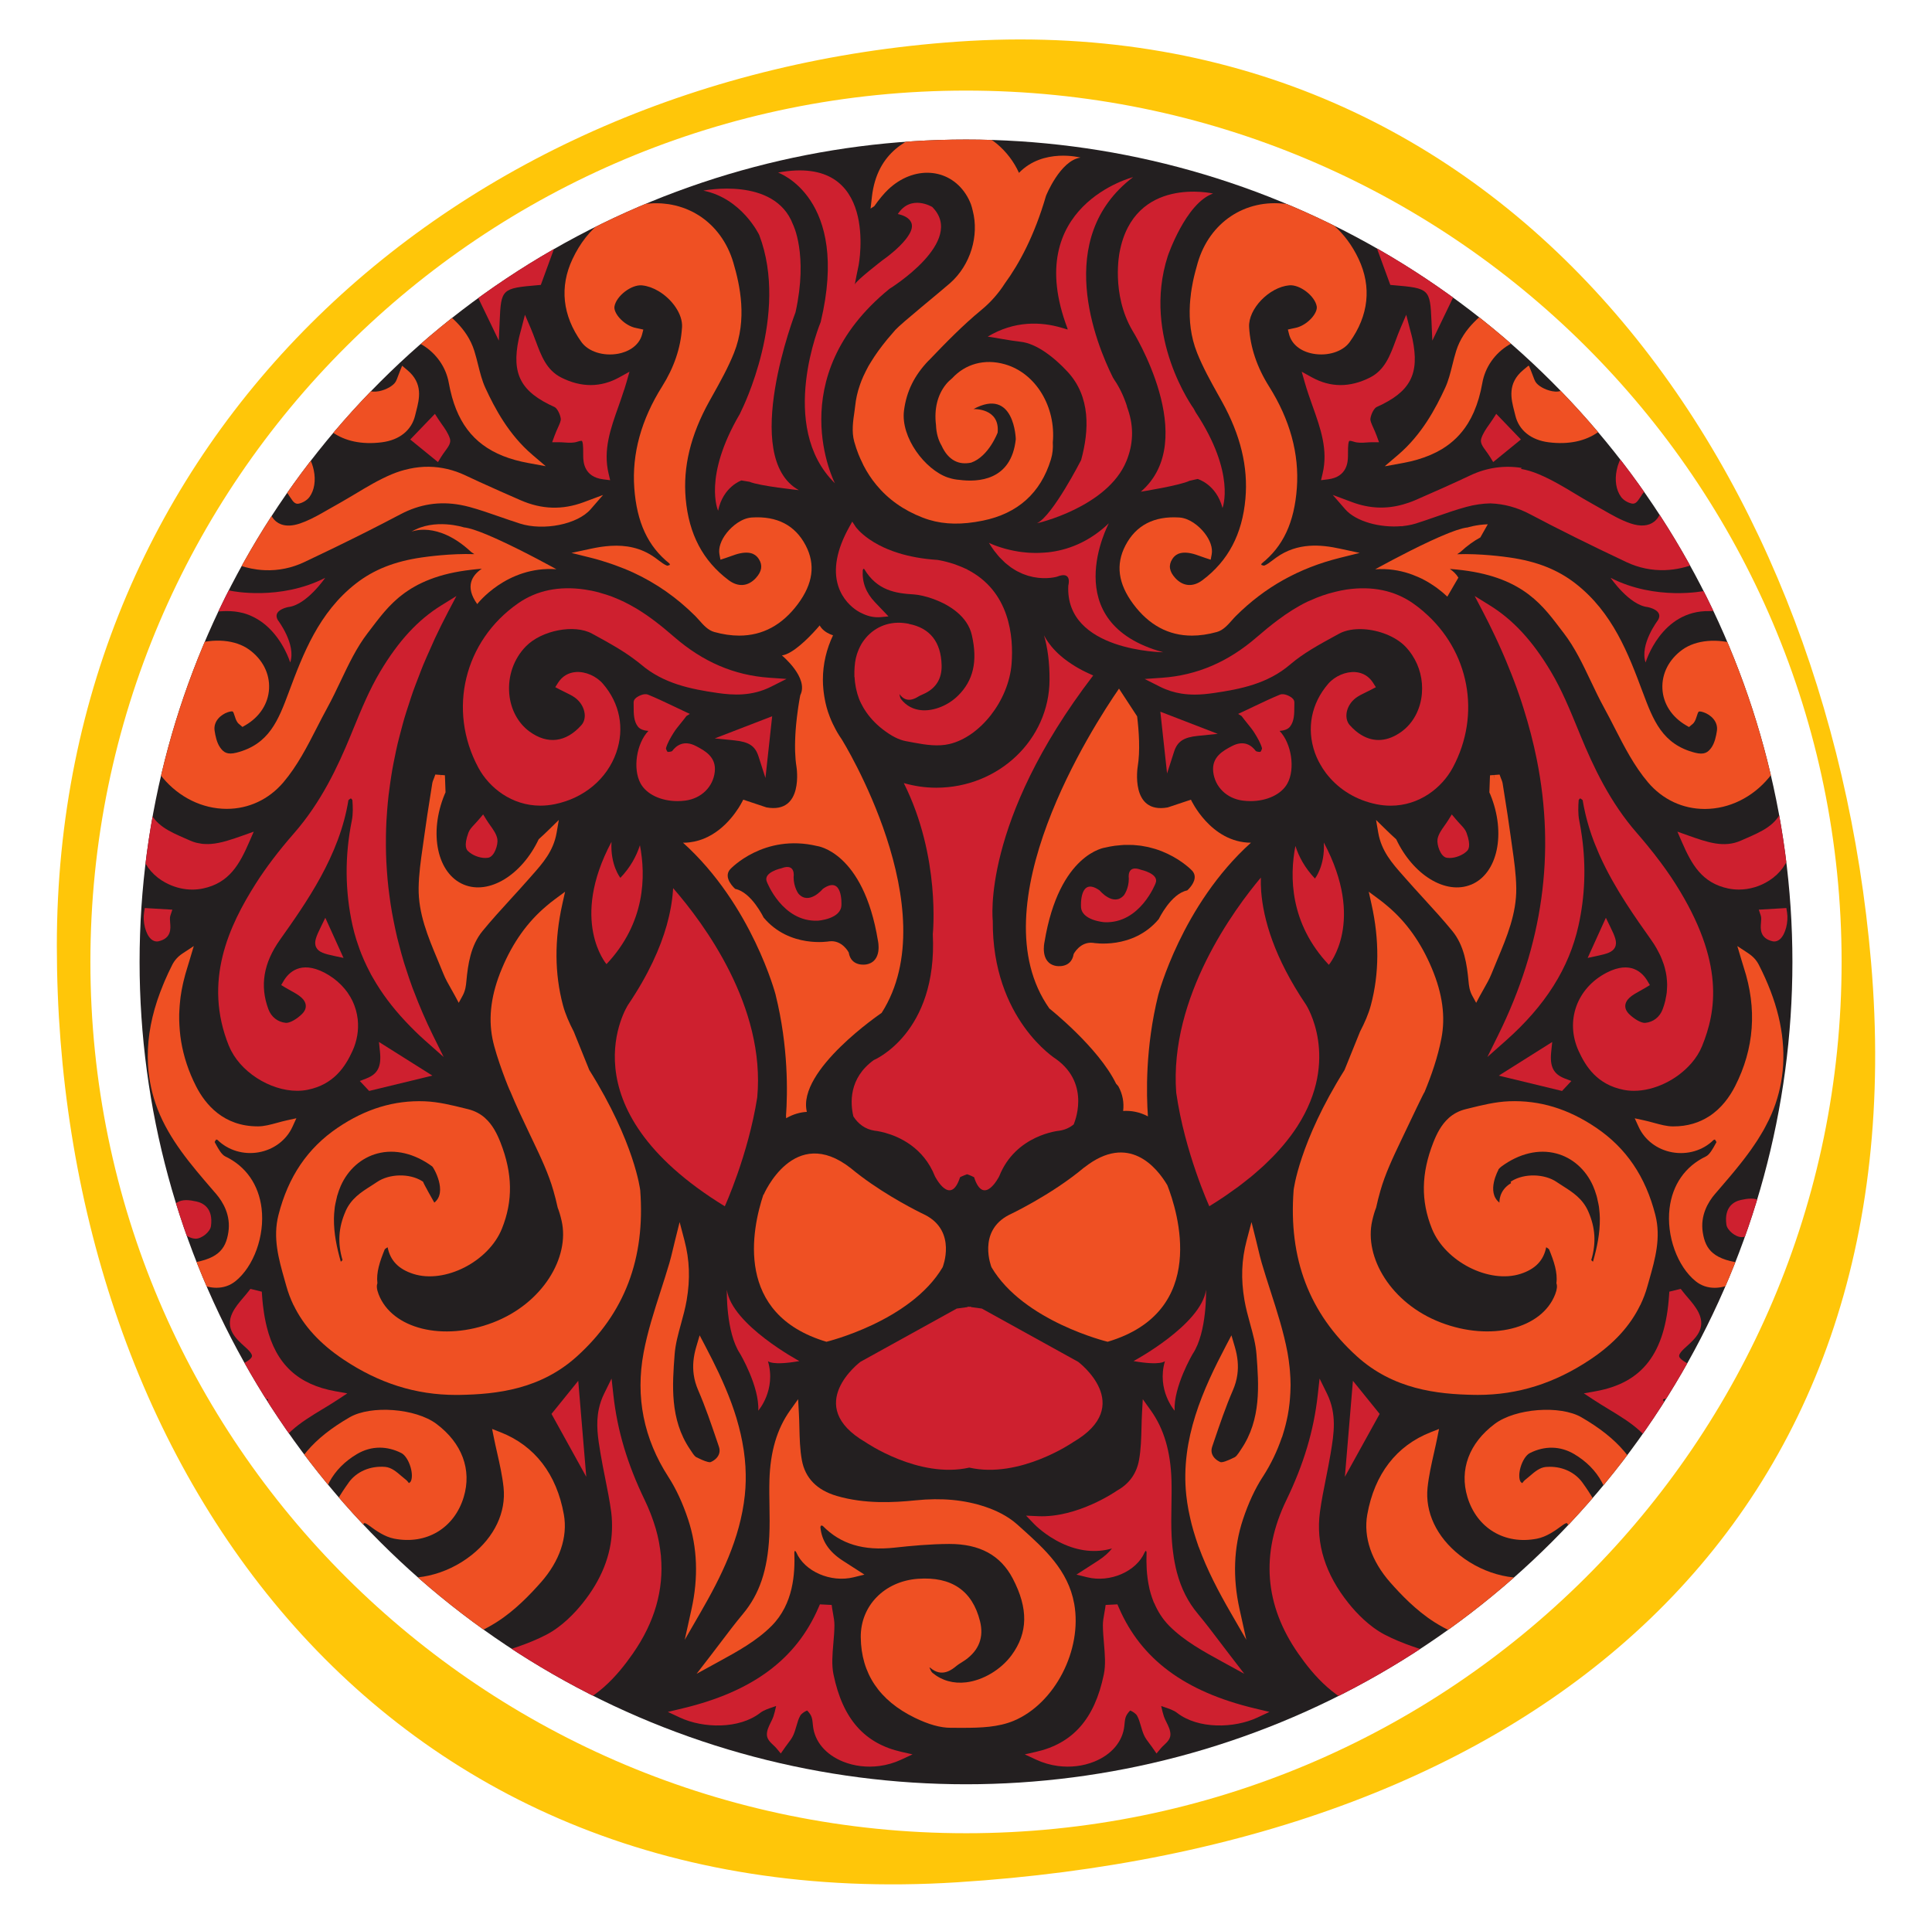 <svg viewBox="0 0 1080 1075.58" xmlns:xlink="http://www.w3.org/1999/xlink" xmlns="http://www.w3.org/2000/svg" id="Layer_1">
  <defs>
    <style>
      .cls-1 {
        fill: #ce202f;
      }

      .cls-2 {
        fill: none;
      }

      .cls-3 {
        fill: #ffc609;
      }

      .cls-4 {
        fill: #231f20;
      }

      .cls-5 {
        fill: #ef5023;
      }

      .cls-6 {
        clip-path: url(#clippath);
      }
    </style>
    <clipPath id="clippath">
      <ellipse ry="459.77" rx="461.97" cy="537.79" cx="540" class="cls-2"></ellipse>
    </clipPath>
  </defs>
  <path d="M1045.93,537.83C1021.57,254.63,838.79,2.14,535.05,23.3,253.63,42.91,31.77,244.6,31.77,528.77s176.08,544.34,503.28,523.59c325.3-20.63,537.84-201.1,510.88-514.53ZM540,1024.93c-270.33,0-489.47-218.1-489.47-487.14S269.67,50.65,540,50.65s489.47,218.1,489.47,487.14-219.14,487.14-489.47,487.14Z" class="cls-3"></path>
  <g class="cls-6">
    <g>
      <path d="M1035.76,341.67c.16-.2.32-.4.47-.61,8.92-12.13,5.81-26.99,3.17-34.77-.33-.97-.71-1.92-1.15-2.84-2.02-4.24-4.75-7.84-8-10.67,2.18-24.08-6.69-45.03-25.42-59.57-4.97-3.86-11.01-5.83-17.05-5.83-3.37,0-6.75.61-9.94,1.85-.93-1-1.9-1.99-2.91-2.98,1.06-2.92,1.74-6,1.95-9.17.83-12.43-5.92-23.68-11.96-29.54-1.54-1.49-3.2-2.82-4.94-3.96-.49-1.33-.97-2.45-1.37-3.35-.25-.57-.44-1.01-.59-1.41l-4.51-12.01c-3.97-10.58-14.24-17.43-25.47-17.43-1.3,0-2.61.09-3.92.28-1.89.27-3.7.75-5.43,1.37-8.31-7.68-18.88-13.78-30.43-17.45l-1.71-3.07c-.42-.75-1.02-2.07-1.66-3.47-2.52-5.53-6.33-13.89-14.11-20.86-7.04-6.31-18.15-14.7-33.27-14.7-1.06,0-2.14.04-3.2.13-.24.02-.48.05-.72.07-4.59-6.32-11.79-10.41-19.77-11.08l-7.16-.61c-.8-.07-1.59-.1-2.37-.1-8.52,0-16.29,3.92-21.32,10.18-2.13-.32-4.23-.48-6.28-.48-6.4,0-12.38,1.55-17.53,4.47-9.95-6.75-21.46-11.1-34.15-12.73-3.29-.42-6.62-.64-9.89-.64-9.86,0-19.35,1.9-28.1,5.56-1.92-2.23-4.62-5.19-8.43-7.94l-.62-.45c-4.53-3.3-12.99-9.46-24.75-9.46-3.97,0-7.85.71-11.52,2.12-4.24,1.62-8.03,3.99-11.2,6.92-7.65-3.09-15.18-3.92-20.63-4.01-2.43-3.69-5.78-6.82-9.91-9-2.61-1.38-16.53-8.24-34.8-8.24-9.3,0-18.22,1.79-26.44,5.25-8.57-4.04-19.52-7.72-31.01-7.72-13.05,0-24.65,4.58-33.53,13.25-1.19,1.16-2.26,2.42-3.22,3.74-.09,0-.18,0-.27,0-8.55,0-16.8,1.67-23.99,4.8-2.65-2.04-5.64-3.73-8.9-4.98-3.68-1.41-7.55-2.12-11.52-2.12-11.76,0-20.23,6.17-24.78,9.48l-.6.44c-3.78,2.73-6.5,5.7-8.41,7.93-8.75-3.65-18.23-5.56-28.09-5.56-3.28,0-6.61.22-9.9.64-12.69,1.63-24.2,5.98-34.15,12.73-5.15-2.92-11.13-4.47-17.53-4.47-2.04,0-4.15.16-6.28.48-5.03-6.25-12.79-10.18-21.32-10.18-.79,0-1.58.03-2.37.1l-7.16.61c-7.97.68-15.18,4.77-19.77,11.08-.25-.02-.5-.06-.75-.08-1.04-.08-2.11-.12-3.16-.12-15.12,0-26.23,8.39-33.27,14.7-7.78,6.97-11.59,15.32-14.11,20.85-.64,1.4-1.24,2.73-1.66,3.48l-1.7,3.06c-11.55,3.67-22.13,9.77-30.44,17.45-1.73-.62-3.54-1.1-5.43-1.37-1.32-.19-2.63-.28-3.93-.28-11.23,0-21.5,6.84-25.47,17.42l-4.51,12c-.15.39-.34.83-.58,1.38-.4.92-.89,2.05-1.38,3.38-1.75,1.15-3.41,2.47-4.95,3.97-6.03,5.85-12.78,17.1-11.95,29.53.26,3.87,1.2,7.61,2.7,11.08-.35.36-.68.73-1.02,1.09-3.19-1.24-6.56-1.85-9.94-1.85-6.04,0-12.08,1.96-17.05,5.83-18.73,14.54-27.6,35.49-25.42,59.57-3.25,2.83-5.98,6.42-8,10.67-.44.92-.83,1.87-1.16,2.84-2.65,7.78-5.75,22.65,3.17,34.77.15.21.32.4.47.61-.56,1.83-1.07,3.69-1.48,5.62-2.66,12.63-1.24,23.59-.93,25.66.5,3.28,1.61,6.34,3.18,9.1-3.87,16.92-2.46,33.46,3.98,48.43-6.57,5.62-10.19,14.17-9.13,23.11l.27,2.25c.24,2,.44,4.08.65,6.28.53,5.46,1.13,11.64,2.43,18.09.99,4.91,2.72,9.6,5.1,13.97-1.54,2.69-2.63,5.69-3.15,8.9l-.39,2.43c-1.87,11.67.98,27.69,11.35,37.88-7.32,18.57-10.42,36.43-9.42,54.22.63,11.17,3.1,22.61,7.15,33.07,3.87,10,9.04,18.95,14.72,27.14-4.48,4.94-7.47,11.16-8.6,18.11l-.14.86c-.9,5.53,0,11.19,2.56,16.19l.4.78c.08.17.32.7.49,1.09.36.82.81,1.85,1.37,2.99-.47.95-.91,1.92-1.27,2.93-3.47,9.73-.9,20.54,6.6,27.77l4.17,4.02c5.19,5,10.93,8.95,16.95,11.75-6.97,3.89-12.1,10.73-13.43,19.01l-.39,2.43c-1.93,12.03,1.14,28.71,12.33,38.84,3.21,2.91,6.93,5.09,10.9,6.52-.69,13.05,3.62,25.85,13.04,34.98l2.23,2.16c1.94,1.88,4.14,3.44,6.5,4.65-1.37,25.55,7.8,48.52,27.06,67.26,7.06,6.87,15.82,12.72,27.56,18.42,17.66,8.58,35.36,12.94,52.61,12.97.13.48.25.95.4,1.43,2.24,7.33,6.88,17.62,16.31,25.01,12.34,9.67,26.77,14.57,42.9,14.57,8.13,0,16.78-1.29,25.72-3.83,19.02-5.41,32.85-16.04,43.04-26.85,1.86,5.28,5.4,9.98,10.3,13.27l5.44,3.65c10.36,6.96,23.41,11.04,35.97,11.27,1.47,2.18,2.89,3.83,3.85,4.96.09.1.17.2.26.3l2.11,3.03c5.07,7.29,13.48,11.64,22.45,11.64.29,0,.57,0,.86-.01,2.94-.09,5.8-.65,8.49-1.61,3.21,2.78,6.75,5.29,10.59,7.51,10.7,6.18,22.75,9.45,34.87,9.45,7.8,0,15.34-1.35,22.4-4l6.8-2.55c7.1-2.66,12.55-8.04,15.35-14.65,2.8,6.6,8.26,11.98,15.35,14.65l6.79,2.55c7.08,2.66,14.62,4,22.41,4,12.11,0,24.16-3.27,34.86-9.45,3.84-2.22,7.38-4.74,10.59-7.51,2.69.97,5.55,1.52,8.49,1.61.29,0,.57.01.86.01,8.97,0,17.38-4.34,22.45-11.64l2.1-3.03c.08-.1.17-.2.26-.3.96-1.13,2.39-2.79,3.85-4.96,12.56-.23,25.61-4.31,35.96-11.26l5.44-3.65c4.91-3.3,8.44-7.99,10.3-13.27,10.19,10.82,24.02,21.44,43.04,26.85,8.94,2.54,17.6,3.83,25.72,3.83,16.13,0,30.56-4.9,42.9-14.57,9.43-7.39,14.08-17.69,16.31-25.02.15-.48.27-.95.4-1.42,17.25-.04,34.95-4.4,52.61-12.97,11.75-5.7,20.5-11.56,27.56-18.42,19.26-18.74,28.43-41.71,27.06-67.26,2.37-1.22,4.56-2.77,6.5-4.65l2.23-2.16c9.14-8.86,13.48-21.18,13.1-33.82,4.29-1.41,8.3-3.69,11.74-6.8,11.19-10.13,14.25-26.81,12.33-38.84l-.39-2.42c-1.41-8.8-7.11-15.97-14.75-19.7,6.18-2.81,12.06-6.83,17.37-11.95l4.17-4.02c7.5-7.22,10.07-18.04,6.6-27.77-.36-1.01-.79-1.99-1.27-2.93.56-1.14,1.01-2.15,1.36-2.97.17-.39.41-.95.51-1.13l.39-.76c2.57-5,3.47-10.66,2.56-16.19l-.14-.86c-1.14-6.96-4.12-13.17-8.6-18.11,5.68-8.2,10.84-17.14,14.72-27.15,4.05-10.46,6.52-21.89,7.15-33.07,1-17.78-2.11-35.65-9.42-54.21,10.37-10.19,13.22-26.21,11.35-37.89l-.39-2.42c-.51-3.21-1.6-6.21-3.15-8.9,2.37-4.37,4.1-9.06,5.1-13.97,1.3-6.44,1.9-12.63,2.43-18.09.21-2.2.41-4.27.65-6.28l.27-2.25c1.05-8.87-2.51-17.37-8.98-22.99,6.13-14.17,7.74-29.77,4.63-45.76,2.58-3.42,4.36-7.46,5.03-11.89.31-2.07,1.74-13.03-.93-25.66-.41-1.93-.92-3.79-1.48-5.62Z" class="cls-4"></path>
      <path d="M244.99,234.3l-1.87-2.92-13.79,14.34,15.5,12.63,1.63-2.68c.8-1.32,1.67-2.5,2.44-3.55,1.8-2.45,3.35-4.57,2.6-6.91-.96-3.01-2.8-5.6-4.58-8.1-.66-.93-1.33-1.86-1.93-2.81Z" class="cls-1"></path>
      <path d="M600.47,896.56c-3.36-18.68-16.62-30.59-29.44-42.12l-2.26-2.03c-5.73-5.17-12.9-8.27-17.91-9.95-11.7-3.95-24.48-5.14-39.1-3.64-12.26,1.25-28.33,2.11-43.92-2.44-11.16-3.25-17.75-9.99-19.59-20.02-1.1-5.99-1.25-12.26-1.39-18.33-.06-2.66-.13-5.41-.28-8.06l-.43-7.71-4.51,6.33c-7.28,10.21-11.05,22.95-11.52,38.95-.14,4.77-.06,9.59.02,14.26.09,5.61.18,11.41-.1,17.06-.98,19.01-5.51,32.4-14.69,43.41-4.39,5.27-8.57,10.79-12.61,16.14-1.84,2.43-3.68,4.86-5.54,7.27l-7.81,10.13,12.46-6.83c10.4-5.69,21.15-11.58,29.47-19.96,12.27-12.35,13.14-29.33,12.72-41.03,0-.23.14-.61.34-1.03.34.33.62.65.74.92,4.61,10.73,19.32,17.11,32.12,13.94l5.99-1.48-12.12-7.8c-7.7-4.96-11.79-11.09-12.5-18.7,0-.22.18-.66.36-.93.3,0,.71.08.93.17,10,10.21,22.78,14.08,40.2,12.18,9.12-1,19.87-2.02,30.54-2.06,17.02-.02,28.67,6.27,35.52,19.37,8.73,16.72,8.51,30.33-.7,42.84-5.94,8.06-15.89,14.01-25.36,15.15-7.09.86-13.59-.96-18.79-5.26-.7-.57-1.22-1.72-1.75-2.99.15.02.29.03.39.06,6.59,5.77,12.3,1.02,14.75-1.02.78-.65,1.71-1.22,2.69-1.83.75-.46,1.49-.93,2.2-1.43,7.7-5.47,10.47-12.78,8.24-21.71-4.26-17.07-15.92-25.04-34.65-23.71-18.75,1.33-32.21,15.1-32.01,32.74.23,20.17,10.37,35.29,30.16,44.94,7.78,3.79,14.35,5.63,20.09,5.63h0c1.18,0,2.27,0,3.41.01,1.18,0,2.37.01,3.57.01,9.79,0,19.69-.35,28.24-3.92,23-9.61,38.49-39.61,33.84-65.51Z" class="cls-5"></path>
      <path d="M109.31,692.53s.07,0,.1,0c3.42,0,8.08-3.83,8.52-7.02,1.37-10.12-4.49-12.97-8.1-13.77-3.9-.86-7.92-1.38-10.93.62-1.83,1.21-2.97,3.14-3.39,5.73l-.14.85.4.77c.45.88.83,1.74,1.19,2.57.84,1.94,1.64,3.77,3.14,5.23,3.35,3.27,6.46,4.96,9.22,5.02Z" class="cls-1"></path>
      <path d="M302.35,884.71c10.52-11.92,15.08-25.39,12.86-37.91-4.02-22.63-16.29-38.57-35.48-46.08l-4.64-1.82.96,4.8c.55,2.77,1.18,5.54,1.84,8.46,1.43,6.32,2.9,12.85,3.6,19.39,1.49,13.88-5.03,27.69-17.9,37.89-14.31,11.34-33.2,15.56-48.14,10.78-5.1-1.63-9.3-5.31-11.83-10.35-2.54-5.04-3.11-10.97-1.49-15.46.9-2.51,1.44-2.85,1.53-2.89,0,0,.69-.07,2.41,1.21,4.36,3.24,9.05,6.49,14.26,7.51,18,3.52,33.63-5.82,38.89-23.24,4.62-15.29-.94-30.21-15.26-40.93-11.61-8.69-36.54-10.59-48.5-3.68-20.32,11.73-31.38,24.78-35.87,42.3-6.17,24.08-.64,44.71,16.43,61.32,4.85,4.72,11.27,8.94,20.18,13.27,13.82,6.71,27.24,10.06,40.18,10.06,14.38,0,28.16-4.14,41.24-12.42,10.4-6.58,19.09-15.84,24.73-22.22ZM194.93,828.89c-4.76,6.55-8.49,13.04-11.1,19.28-1.22,2.92-.97,6.12-.7,9.51.02.27.04.53.06.8-2.47-1.58-3.7-4.28-3.83-8.27-.49-16.25,6.49-29.14,20.2-37.27,4.02-2.38,8.33-3.58,12.71-3.58,4.05,0,8.16,1.02,12.14,3.05,2,1.02,4.07,4.23,5.14,7.98.94,3.31.93,6.46-.04,8.03-.13.21-.5.49-.93.76-.53-.74-1.15-1.49-1.97-2.11-.75-.57-1.52-1.23-2.34-1.94-2.56-2.21-5.47-4.71-8.93-5.01-8.31-.69-15.95,2.57-20.43,8.75Z" class="cls-5"></path>
      <path d="M682.23,918.41c-4.04-5.35-8.22-10.87-12.61-16.14-5.52-6.61-9.32-14.12-11.72-23.15-.22-.84-.43-1.71-.63-2.58-.22-.96-.42-1.94-.61-2.93-.16-.84-.32-1.69-.46-2.56-.19-1.18-.35-2.41-.5-3.64-.09-.74-.2-1.47-.27-2.23-.21-2.04-.38-4.13-.49-6.32-.29-5.64-.2-11.45-.1-17.06.08-4.67.16-9.49.02-14.26-.47-16-4.23-28.74-11.52-38.95l-4.52-6.33-.43,7.71c-.15,2.65-.21,5.4-.28,8.06-.15,6.06-.3,12.34-1.4,18.32-1.37,7.48-5.46,13.19-12.15,16.95l-.24.15c-.22.15-21.86,15.22-44.02,14.23l-6.72-.31,4.62,4.8c.24.25,6.06,6.24,15.15,10.57,9.6,4.58,19.23,5.58,28.25,2.99-1.96,2.48-4.53,4.74-7.74,6.81l-12.11,7.8,5.99,1.48c12.8,3.17,27.51-3.21,32.12-13.94.12-.27.39-.59.74-.92.2.42.35.8.34,1.03-.04,1.27-.06,2.61-.06,3.99,0,.39,0,.78,0,1.18.01,1.25.05,2.53.13,3.84.01.24.02.48.03.72.1,1.47.25,2.97.44,4.48.06.47.13.93.2,1.4.19,1.26.42,2.52.7,3.79.08.37.14.74.23,1.12.37,1.54.83,3.09,1.35,4.62.15.45.33.9.5,1.35.22.57.4,1.14.64,1.71.02-.03.04-.05.06-.08,1.92,4.55,4.58,8.97,8.48,12.9,8.32,8.38,19.07,14.26,29.47,19.96l12.46,6.83-7.81-10.13c-1.86-2.41-3.7-4.84-5.54-7.27Z" class="cls-1"></path>
      <path d="M131.57,716.35c10.33-8.31,16.5-25.45,14.66-40.76-1.59-13.24-8.78-23.55-20.25-29.02-2.14-1.02-3.89-4.23-5.44-7.07-.18-.34-.37-.67-.55-1,.16-.36.47-.9.87-1.44.32.09.64.2.75.27,5.93,5.84,14.57,8.42,23.07,6.89,8.38-1.5,15.4-6.8,18.78-14.17l2.22-4.85-5.3,1.16c-1.84.4-3.66.9-5.42,1.38-3.7,1.01-7.2,1.97-10.6,1.99-.1,0-.21,0-.31,0-19,0-29.2-12.15-34.42-22.37-4.18-8.18-6.94-16.56-8.37-25.08h0s0,0,0-.01c-.33-1.99-.57-4-.75-6.01-.09-.98-.16-1.95-.21-2.93-.11-2.06-.18-4.12-.13-6.19.01-.72.07-1.45.1-2.17.09-1.88.24-3.77.45-5.66.08-.67.14-1.33.23-2,.33-2.37.76-4.74,1.28-7.12.13-.57.27-1.14.4-1.7.61-2.53,1.29-5.07,2.12-7.63.36-1.11.69-2.23,1.02-3.35l2.56-8.59-6.24,4.11c-2.58,1.7-4.48,3.79-5.8,6.38-1.58,3.1-2.98,6.14-4.28,9.17-.3.69-.57,1.37-.85,2.06-1.12,2.71-2.14,5.4-3.03,8.07-.09.27-.2.54-.28.81-4.06,12.33-5.77,24.17-5.12,35.78.47,8.36,2.32,16.9,5.34,24.72,6.66,17.2,18.78,31.27,30.5,44.88l2.19,2.54c3.95,4.6,8.36,12.07,6.89,21.53-1.51,9.67-5.95,15.63-24.21,17.51l-5.74.59,4.11,3.96c6.09,5.87,12.97,8.93,19.2,8.93,3.88,0,7.51-1.19,10.55-3.63Z" class="cls-5"></path>
      <path d="M180.31,787.84c2.73-1.66,5.56-3.37,8.27-5.16l5.56-3.66-6.59-1.18c-20.99-3.76-33.27-15.13-38.46-36.12-.18-.71-.34-1.43-.5-2.16-.19-.88-.37-1.77-.54-2.68-.13-.71-.26-1.42-.38-2.16-.17-1.07-.32-2.17-.46-3.28-.08-.62-.17-1.23-.24-1.86-.2-1.78-.37-3.6-.49-5.48l-.13-1.94-6.37-1.57-1.09,1.41c-.88,1.14-1.82,2.24-2.82,3.41-2.28,2.66-4.64,5.42-6.19,8.66-4.18,8.77,1.96,14.32,6.9,18.78l.96.87c2.86,2.61,3.18,3.94,3.12,4.49-.06.52-.62,1.68-3.74,3.5-2.66,1.55-6.24,5.23-5.89,8.57.38,3.6,2.86,7.67,5.9,9.69,2.54,1.69,5.89,1.81,8.85,1.91.58.02,1.15.04,1.7.07,1.34.08,1.98.3,2.23.43-.05.22-.19.64-.62,1.34-1.7,2.72-3.96,5.26-6.31,7.84-8.68,9.5-9.75,24.18-2.28,31.42l2.2,2.13,1.88-2.41c1.85-2.37,3.63-4.88,5.36-7.3,3.87-5.42,7.87-11.02,12.74-15.46,5.08-4.63,11.08-8.27,17.42-12.12Z" class="cls-1"></path>
      <path d="M465.93,936.17c-1.11-5.37-.61-11.19-.08-17.39.28-3.25.57-6.63.6-9.95.02-2.34-.38-4.58-.78-6.74-.17-.93-.34-1.86-.48-2.8l-.28-1.99-6.58-.33-.87,1.99c-12.41,28.57-36.56,46.78-76,56.2l-8.13,1.94,6.73,3.15c12.99,6.08,33.14,6.57,44.97-2.66,1.79-1.4,4.51-2.32,7.38-3.29.48-.16.97-.33,1.45-.5-.04.19-.09.38-.13.57-.43,1.87-.83,3.63-1.42,5.36-.33.97-.85,2.01-1.39,3.11-1.13,2.28-2.3,4.63-2.22,7.08.08,2.44,1.96,4.22,3.62,5.77.62.58,1.2,1.12,1.64,1.65l2.51,3.01,2.58-3.71c.42-.6.87-1.2,1.33-1.79,1.17-1.53,2.38-3.12,3.16-4.92.72-1.67,1.2-3.34,1.67-4.96.6-2.1,1.18-4.08,2.18-5.83.57-.99,2.3-2.24,3.78-2.82.62.55,1.59,1.72,2.19,2.89.66,1.29.83,2.98,1,4.77l.1.98c.94,8.75,7.14,16.02,16.8,19.93,6.34,2.56,13.42,3.35,20.29,2.45,4.17-.55,8.28-1.72,12.12-3.5l6.45-3-6.12-1.38c-20.58-4.63-32.9-18.23-38.07-43.3Z" class="cls-1"></path>
      <path d="M617.04,936.17c1.11-5.37.61-11.19.08-17.39-.28-3.25-.57-6.63-.6-9.95-.02-2.34.38-4.58.78-6.74.17-.93.34-1.86.48-2.8l.28-1.99,6.58-.33.87,1.99c12.41,28.57,36.56,46.78,76,56.2l8.13,1.94-6.73,3.15c-12.99,6.08-33.14,6.57-44.97-2.66-1.79-1.4-4.51-2.32-7.38-3.29-.48-.16-.97-.33-1.45-.5.04.19.09.38.13.57.43,1.87.83,3.63,1.42,5.36.33.97.85,2.01,1.39,3.11,1.13,2.28,2.3,4.63,2.22,7.08-.08,2.44-1.96,4.22-3.62,5.77-.62.58-1.2,1.12-1.64,1.65l-2.51,3.01-2.58-3.71c-.42-.6-.87-1.2-1.33-1.79-1.17-1.53-2.38-3.12-3.16-4.92-.72-1.67-1.2-3.34-1.67-4.96-.6-2.1-1.18-4.08-2.18-5.83-.57-.99-2.3-2.24-3.78-2.82-.62.55-1.59,1.72-2.19,2.89-.66,1.29-.83,2.98-1,4.77l-.1.98c-.94,8.75-7.14,16.02-16.8,19.93-6.34,2.56-13.42,3.35-20.29,2.45-4.17-.55-8.28-1.72-12.12-3.5l-6.45-3,6.12-1.38c20.58-4.63,32.9-18.23,38.07-43.3Z" class="cls-1"></path>
      <polygon points="308.29 790.5 327.73 825.67 323.24 772 308.29 790.5" class="cls-1"></polygon>
      <path d="M652.4,432.43l3.92-12.18c1.84-5.71,5.32-8.03,13.32-8.84l11.09-1.12-32.09-12.39,3.76,34.53Z" class="cls-1"></path>
      <path d="M378.71,447.89c1.45,0,2.92-.09,4.4-.29,8.93-1.17,15.54-7.66,16.46-16.15.9-8.33-5.65-11.78-10.43-14.3-6.72-3.54-11-.48-13.43,2.79-.53.31-1.98.53-2.54.41-.41-.41-.91-1.62-.88-2.04.81-2.92,2.55-5.86,4.27-8.63,1.07-1.72,2.37-3.33,3.76-5.03.63-.78,1.26-1.55,1.87-2.34l1.54-2,1.9-1.17-4.46-2.09c-1.58-.74-3.15-1.49-4.71-2.24-4.6-2.19-9.36-4.46-14.17-6.43-2.49-1.02-5.83,1.15-6.21,1.4-.48.32-1.93,1.3-1.88,3.03.02.73.02,1.5.02,2.27,0,3.83,0,8.17,2.42,11.2,1.25,1.56,3.49,2.18,5.81,2.37-6.62,6.92-8.87,21.16-4.35,29.39,3.35,6.09,11.47,9.85,20.62,9.85Z" class="cls-1"></path>
      <path d="M112.59,766.53c-.87,5.42.9,12.26,3.86,14.94,1.19,1.08,2.38,1.36,3.27,1.36.39,0,.73-.05.98-.11,7.2-1.69,6.74-7.08,6.46-10.31-.13-1.52-.25-2.95.13-4.07l1.11-3.29-15.43-.91-.38,2.39Z" class="cls-1"></path>
      <path d="M138.79,225.34c1.09.66,2.35.98,3.72.98s2.72-.3,4.17-.9c2.22-.92,4.85-1.31,7.39-1.69,1.19-.18,2.35-.35,3.45-.57l2.33-.46-2.7-41.4-4.44,11.82c-.38,1.01-.75,1.85-1.07,2.59-.67,1.54-1.25,2.88-1.38,4.39-.05.6-.09,1.19-.13,1.79-.21,2.98-.4,5.8-1.85,7.03-1,.85-2.83,1.18-5.44.99-1.1-.08-2.18.38-3.21,1.38-1.73,1.67-4.11,5.76-3.91,8.76.15,2.26,1.27,4.18,3.08,5.28Z" class="cls-1"></path>
      <path d="M204.82,602.95l-3.68,1.42,5.21,5.56,35.36-8.57-29.87-18.81.57,5.5c.86,8.28-1.27,12.45-7.59,14.89Z" class="cls-1"></path>
      <path d="M723.54,395.08c0-.78,0-1.54.02-2.27.05-1.73-1.41-2.71-1.88-3.03-.37-.25-3.71-2.42-6.21-1.4-4.81,1.97-9.57,4.24-14.17,6.43-1.56.75-3.13,1.49-4.71,2.24l-4.46,2.09,1.9,1.17,1.54,2c.61.79,1.24,1.57,1.87,2.34,1.38,1.7,2.69,3.31,3.76,5.03,1.72,2.76,3.46,5.7,4.27,8.63.03.42-.48,1.63-.88,2.04-.56.12-2.01-.1-2.54-.41-2.43-3.27-6.71-6.33-13.43-2.79-4.78,2.52-11.33,5.98-10.43,14.3.92,8.49,7.53,14.98,16.46,16.15,1.48.19,2.96.29,4.4.29,9.14,0,17.27-3.76,20.61-9.85,4.52-8.23,2.27-22.47-4.35-29.39,2.32-.18,4.56-.81,5.8-2.37,2.42-3.03,2.42-7.37,2.42-11.2Z" class="cls-1"></path>
      <path d="M423.98,422.79l3.91,12.18,3.76-34.53-32.09,12.39,11.09,1.12c8,.81,11.49,3.12,13.32,8.84Z" class="cls-1"></path>
      <path d="M87.68,526.36c.39,0,.72-.05.98-.11,7.2-1.69,6.74-7.08,6.46-10.31-.13-1.52-.26-2.95.12-4.07l1.11-3.29-15.43-.91-.38,2.39c-.87,5.42.9,12.26,3.86,14.94,1.19,1.08,2.38,1.36,3.27,1.36Z" class="cls-1"></path>
      <path d="M176.75,529.65c1.38,2.76,4.71,3.65,10.04,4.79l5.24,1.12-10.18-22.44-2.54,5.21c-2.52,5.15-3.99,8.46-2.55,11.32Z" class="cls-1"></path>
      <path d="M834.7,258.34l15.5-12.63-13.79-14.34-1.87,2.92c-.61.95-1.27,1.88-1.93,2.81-1.78,2.5-3.61,5.09-4.58,8.1-.75,2.34.81,4.45,2.6,6.91.77,1.05,1.64,2.24,2.44,3.55l1.63,2.68Z" class="cls-1"></path>
      <path d="M277.06,128.68l4.68,2.35-2.69-18.2-7.06.6-.71,1.21c-1.45,2.47-1.83,4.88-1.14,7.14.83,2.73,3.09,4.98,6.91,6.9Z" class="cls-1"></path>
      <path d="M984.09,671.5c-3.01-1.99-7.03-1.48-10.93-.62-3.61.8-9.47,3.64-8.1,13.76.43,3.19,5.1,7.02,8.52,7.02.03,0,.07,0,.1,0,2.76-.06,5.86-1.75,9.22-5.02,1.5-1.46,2.3-3.29,3.14-5.23.36-.83.74-1.69,1.19-2.57l.4-.77-.14-.85c-.42-2.59-1.56-4.52-3.39-5.73Z" class="cls-1"></path>
      <path d="M945.37,594.6h0s.01-.02.02-.03c1.28-1.48,2.45-3.03,3.47-4.65,1.03-1.63,1.91-3.33,2.62-5.08,7.74-19.1,13.03-46.67-14.93-90.77-3.33-5.25-7.14-10.58-11.39-16.04,0,0,0-.02.01-.02-.66-.85-1.38-1.72-2.07-2.58-.8-1-1.58-1.99-2.41-3-1.8-2.19-3.67-4.41-5.64-6.67-15.13-17.31-24.39-37.17-31.46-54.31l-1.61-3.93c-4.42-10.77-8.98-21.91-15.07-32.12-10.22-17.12-21.06-28.86-34.13-36.96l-8.44-5.23,4.57,8.7c2.37,4.51,4.57,9.01,6.7,13.49.68,1.44,1.35,2.87,2,4.3,1.48,3.23,2.88,6.45,4.24,9.67,1.06,2.52,2.08,5.04,3.06,7.56,1.02,2.59,2.01,5.18,2.94,7.76.96,2.66,1.87,5.32,2.74,7.97.37,1.11.71,2.21,1.06,3.32,3.02,9.59,5.51,19.12,7.41,28.59h0c10.53,52.66,3.41,103.6-21.53,154.08l-6.08,12.31,10.35-9.17c22.03-19.51,35.31-40.53,40.58-64.26,3.63-16.33,4.26-33.02,1.94-49.74h0c-.41-2.99-.89-5.98-1.5-8.97-.76-3.78-.59-7.94-.32-11.54.13-.22.49-.61.83-.95.48.32,1.11.74,1.38,1.01.39,2.43.89,4.82,1.43,7.2.15.67.32,1.32.48,1.99.47,1.88.98,3.75,1.54,5.59.15.5.29,1.01.45,1.5.72,2.27,1.5,4.52,2.34,6.73.19.49.39.97.58,1.46.7,1.8,1.44,3.57,2.21,5.33.25.57.5,1.15.76,1.72,1.97,4.34,4.11,8.55,6.38,12.63.28.5.56.99.84,1.49.98,1.73,1.98,3.44,2.99,5.13.19.31.37.63.56.94,1.22,2.01,2.46,3.99,3.71,5.93.04.07.09.14.13.21,0,0,0,0,0,0,4.64,7.2,9.41,13.95,13.86,20.24,1.09,1.53,2.06,3.06,2.95,4.59.3.51.54,1.01.81,1.52.55,1.02,1.09,2.04,1.55,3.05.27.61.5,1.21.75,1.82.37.92.72,1.83,1.02,2.75.21.64.39,1.29.57,1.93.24.88.45,1.76.62,2.64.13.66.25,1.32.34,1.98.12.87.2,1.75.26,2.63.04.65.1,1.31.1,1.96.01.91-.04,1.82-.1,2.73-.04.62-.05,1.23-.12,1.85-.13,1.11-.34,2.22-.58,3.33-.09.42-.13.84-.23,1.26-.39,1.59-.87,3.19-1.47,4.79-1.62,4.36-5.26,7.2-9.75,7.61-2.1.19-6-1.96-9.09-5-1.37-1.36-2.08-2.89-2.06-4.45.03-1.62.85-3.22,2.39-4.63,1.61-1.48,3.71-2.63,5.93-3.86,1.08-.59,2.16-1.19,3.21-1.83l2.22-1.36-1.31-2.23c-2.77-4.73-9.43-11.64-22.86-4.7-16.73,8.64-23.3,27.09-15.62,43.86,3.91,8.53,10.29,18.71,25.12,21.64,1.87.37,3.79.55,5.75.55,11.5,0,24.03-6.14,31.97-15.26Z" class="cls-1"></path>
      <path d="M777.2,159.29l1.73.15c20.1,1.72,20.5,2.1,21.28,20.19l.47,10.81,4.71-9.79c.87-1.82,1.77-3.67,2.67-5.53,2.01-4.15,4.09-8.45,6.1-12.75,4.58-9.81,13.29-14.82,28.25-16.25,1.28-.12,3.5,1.39,5.66,2.86,1.91,1.3,4.08,2.77,6.46,3.78l7.23,3.05-3.77-6.77c-.92-1.65-1.72-3.41-2.57-5.28-1.95-4.28-3.97-8.7-7.52-11.89-6.34-5.68-11.05-7.95-15.71-7.58-4.7.37-9.02,3.39-14.44,10.1-1.34,1.66-2.45,3.45-3.52,5.17-1.34,2.17-2.62,4.21-4.23,5.85-2.02,2.05-3.75,3.06-5.28,3.07-1.58.01-3.33-.98-5.44-3.04-2.74-2.67-4.9-6.11-6.83-9.42-3.28-5.65-7.77-11.65-16.13-13.31-3.88-.77-6.69-.2-8.36,1.7-1.66,1.88-1.84,4.64-.53,8.2l9.76,26.67Z" class="cls-1"></path>
      <path d="M733.38,210.98l-5.72-3.16,1.77,6.2c1.27,4.45,2.83,8.83,4.33,13.06,4.48,12.59,8.71,24.47,5.58,37.67l-.88,3.72,3.87-.48c10.87-1.34,11.11-9.93,11.19-12.76.02-.8.02-1.61.02-2.41,0-1.56,0-3.02.17-4.44.18-1.54.54-1.87.54-1.87h0s.56-.23,2.44.41c2.35.81,4.86.64,7.28.46,1.01-.07,2.05-.14,3.05-.14h3.86l-1.3-3.56c-.63-1.72-1.31-3.22-1.9-4.54-.98-2.18-1.76-3.9-1.61-5.05.33-2.61,2.09-5.91,3.49-6.53,18.87-8.47,24.11-18.4,20.03-37.97-.25-1.19-.56-2.35-.92-3.69-.18-.67-.38-1.4-.59-2.21l-1.99-7.71-3.15,7.33c-1.01,2.35-1.9,4.77-2.77,7.1-3.14,8.49-6.11,16.52-14.39,20.69-11.17,5.63-22.06,5.59-32.39-.12Z" class="cls-1"></path>
      <path d="M884.07,792.4c-11.96-6.91-36.89-5.02-48.5,3.68-14.32,10.72-19.88,25.64-15.26,40.93,5.26,17.42,20.89,26.76,38.89,23.24,5.21-1.02,9.9-4.27,14.26-7.51,1.71-1.27,2.39-1.22,2.4-1.21.1.04.63.38,1.53,2.89,1.61,4.49,1.04,10.42-1.49,15.46-2.53,5.04-6.74,8.71-11.83,10.35-14.94,4.79-33.83.56-48.14-10.78-12.87-10.2-19.39-24.01-17.9-37.89.7-6.54,2.18-13.07,3.6-19.38.66-2.93,1.28-5.69,1.84-8.47l.96-4.8-4.64,1.82c-19.19,7.52-31.46,23.45-35.48,46.08-2.22,12.53,2.34,25.99,12.86,37.91,5.63,6.39,14.33,15.64,24.73,22.22,13.08,8.28,26.86,12.42,41.24,12.42,12.94,0,26.36-3.35,40.18-10.06,8.92-4.33,15.33-8.54,20.18-13.27,17.07-16.61,22.6-37.24,16.43-61.32-4.49-17.52-15.55-30.56-35.87-42.3ZM896.34,858.49c.02-.27.04-.54.06-.8.27-3.39.52-6.6-.7-9.51-2.61-6.24-6.34-12.73-11.1-19.28-4.08-5.63-10.78-8.84-18.23-8.84-.73,0-1.46.03-2.2.09-3.45.29-6.36,2.8-8.92,5.01-.82.7-1.59,1.37-2.34,1.94-.82.63-1.45,1.37-1.97,2.11-.42-.27-.79-.55-.92-.76-.97-1.57-.98-4.72-.04-8.03,1.07-3.75,3.14-6.95,5.14-7.98,8.31-4.24,17.14-4.06,24.86.52,13.71,8.13,20.69,21.02,20.2,37.27-.12,3.98-1.35,6.68-3.82,8.27Z" class="cls-5"></path>
      <path d="M272.88,479.56c3.55-.6,5.66-7.44,5.15-10.42-.46-2.7-2.12-5.04-3.87-7.51-.78-1.11-1.59-2.25-2.37-3.51l-1.72-2.8-2.12,2.52c-.99,1.18-1.88,2.13-2.66,2.97-1.58,1.69-2.82,3.02-3.45,4.75-2.82,7.71-.87,9.63-.23,10.26,2.35,2.32,6.35,3.86,9.7,3.86.54,0,1.07-.04,1.57-.12Z" class="cls-1"></path>
      <path d="M809.24,926.66l-2.87-.86c-10.97-3.28-22.32-6.68-32.27-11.87-8.74-4.56-15.85-12.09-20.27-17.61-12.97-16.19-18.35-33.33-15.98-50.94.85-6.3,2.13-12.69,3.36-18.87.9-4.5,1.83-9.16,2.6-13.78l.08-.5c1.76-10.59,3.58-21.55-2.12-33.13l-4.12-8.37-1.03,9.24c-2.21,19.9-7.8,38.59-17.57,58.81-14.43,29.85-12.17,58.7,6.71,85.74,8.45,12.11,20.75,26.74,40.97,32.5,6.41,1.82,12.36,2.74,17.89,2.74,9.77,0,18.22-2.86,25.56-8.61,4.1-3.21,6.24-8.69,7.14-11.68,1.08-3.55,1.47-9.94-8.09-12.81Z" class="cls-1"></path>
      <path d="M942.73,752.84c4.94-4.46,11.08-10.01,6.9-18.78-1.55-3.24-3.91-6-6.19-8.66-1-1.17-1.94-2.27-2.82-3.41l-1.09-1.41-6.37,1.57-.13,1.94c-2.15,32.47-14.82,49.04-41.07,53.74l-6.59,1.18,5.56,3.66c2.72,1.79,5.54,3.5,8.27,5.16,6.35,3.85,12.34,7.5,17.42,12.12,4.87,4.44,8.87,10.04,12.74,15.46,1.73,2.42,3.52,4.92,5.36,7.3l1.88,2.41,2.2-2.13c7.47-7.24,6.4-21.92-2.28-31.42-2.36-2.58-4.61-5.12-6.31-7.84-.43-.69-.58-1.12-.62-1.34.26-.13.89-.35,2.23-.43.55-.03,1.12-.05,1.7-.07,2.96-.11,6.31-.23,8.85-1.91,3.04-2.02,5.52-6.09,5.9-9.69.35-3.34-3.23-7.02-5.89-8.57-3.12-1.82-3.69-2.98-3.74-3.5-.06-.56.27-1.88,3.12-4.49l.96-.87Z" class="cls-1"></path>
      <path d="M996.33,452.3c-3.32,8.99-11.5,12.57-20.16,16.35-.98.43-1.96.86-2.93,1.29-9.53,4.27-18.87.96-29.69-2.89l-5.88-2.09,2.45,5.64c5.43,12.47,11.13,23.05,26,26.15,1.94.4,3.92.6,5.91.6,5.9,0,11.87-1.75,17.01-5.07,6.2-4.01,10.35-9.8,11.66-16.3,1.02-5.05,1.52-10.22,2.01-15.21.22-2.24.44-4.48.7-6.72l.26-2.22-6.47-1.9-.87,2.37Z" class="cls-1"></path>
      <path d="M809.38,121.79c.69-2.27.3-4.67-1.14-7.14l-.71-1.21-7.06-.6-2.69,18.2,4.68-2.35c3.82-1.92,6.08-4.17,6.91-6.9Z" class="cls-1"></path>
      <path d="M925.45,223.74c2.54.38,5.17.77,7.39,1.69,1.45.6,2.86.9,4.17.9s2.63-.33,3.72-.99c1.81-1.09,2.93-3.02,3.08-5.28.2-3-2.18-7.09-3.91-8.76-1.02-1-2.1-1.45-3.21-1.38-2.61.19-4.44-.14-5.44-.99-1.45-1.23-1.64-4.05-1.85-7.03-.04-.6-.08-1.19-.13-1.79-.13-1.51-.71-2.85-1.38-4.39-.32-.74-.69-1.59-1.07-2.6l-4.44-11.83-2.71,41.41,2.33.46c1.1.22,2.26.39,3.45.57Z" class="cls-1"></path>
      <path d="M867.7,582.56l-29.87,18.81,35.36,8.57,5.21-5.56-3.68-1.42c-6.32-2.44-8.45-6.62-7.59-14.89l.57-5.5Z" class="cls-1"></path>
      <polygon points="751.79 825.67 771.24 790.5 756.29 772 751.79 825.67" class="cls-1"></polygon>
      <path d="M998.6,507.67l-15.43.91,1.11,3.29c.38,1.12.25,2.55.12,4.07-.28,3.22-.74,8.61,6.46,10.31.26.06.59.11.98.11.9,0,2.08-.28,3.27-1.36,2.96-2.68,4.73-9.52,3.86-14.94l-.38-2.39Z" class="cls-1"></path>
      <path d="M967.45,765.01l-15.43.91,1.11,3.29c.38,1.12.25,2.55.12,4.07-.28,3.22-.74,8.61,6.46,10.31.26.06.59.11.98.11.9,0,2.08-.28,3.27-1.36,2.96-2.68,4.73-9.52,3.86-14.94l-.38-2.39Z" class="cls-1"></path>
      <path d="M902.78,529.65c1.43-2.87-.04-6.17-2.55-11.32l-2.54-5.21-10.18,22.44,5.24-1.12c5.33-1.14,8.66-2.03,10.04-4.79Z" class="cls-1"></path>
      <path d="M85.73,325.31s-6.33-15.78-10.35-7.33c0,0-6.9,20.29,10.35,7.33Z" class="cls-1"></path>
      <path d="M985.47,333.77s-6.33-4.51,1.73-11.27c0,0,24.73-40.58-5.75-64.26,0,0,20.13,62.57-28.76,72.15,0,0-27.03,5.64-52.34-7.33,0,0,10.35,15.22,20.7,16.35,0,0,9.2,1.69,5.75,7.33,0,0-10.35,13.53-6.9,23.67,0,0,8.63-29.31,35.66-28.75,0,0,39.11-3.38,48.89,29.87,0,0,4.6-30.44-18.98-37.77Z" class="cls-1"></path>
      <path d="M585.57,308.81c-.63.07-1.24.1-1.87.15-.94.07-1.88.12-2.79.15-.65.02-1.3.04-1.94.04-1.28,0-2.55-.04-3.77-.12-.62-.04-1.22-.11-1.82-.16-.76-.07-1.51-.15-2.24-.24-.61-.08-1.22-.16-1.81-.25-.92-.15-1.81-.3-2.67-.48-.68-.13-1.32-.28-1.95-.42-.61-.14-1.21-.28-1.78-.43-.48-.12-.96-.25-1.42-.38-.7-.2-1.36-.4-1.99-.6-.48-.15-.92-.3-1.35-.44-.48-.17-.96-.33-1.38-.49-.29-.11-.58-.21-.84-.31-.5-.19-.96-.38-1.34-.54-.19-.08-.34-.14-.49-.21-.3-.13-.59-.26-.78-.35-.09-.04-.19-.09-.25-.12-.12-.06-.28-.13-.28-.13.95,1.59,1.93,3.06,2.93,4.41.29.39.59.71.89,1.09.72.92,1.44,1.84,2.18,2.64.33.36.66.65.99.98.72.74,1.44,1.47,2.16,2.12.32.28.64.51.96.77.74.61,1.49,1.22,2.23,1.75.3.21.59.37.88.56.78.51,1.55,1.01,2.32,1.43.27.15.53.26.79.39.8.41,1.59.8,2.37,1.13.23.1.45.17.68.26.81.31,1.61.61,2.39.84.2.06.39.1.59.16.8.22,1.59.42,2.35.58.17.03.32.06.49.09.78.14,1.54.26,2.28.35.14.02.26.02.4.04.74.07,1.46.13,2.14.15.11,0,.22,0,.33,0,.68.01,1.33.01,1.94-.01.09,0,.18,0,.27-.01.6-.03,1.16-.07,1.68-.12.08,0,.15-.02.23-.02.5-.06.96-.12,1.36-.18.07-.01.14-.02.21-.03.38-.07.7-.12.98-.18.08-.02.13-.03.2-.04.23-.05.4-.09.53-.13.22-.06.36-.1.36-.1,8.68-3.48,6.27,4.97,6.27,4.97-1.93,36.8,53.06,37.3,53.06,37.3-60.3-16.41-30.39-72.12-30.39-72.12-11.4,10.84-23.52,15.14-34.28,16.28Z" class="cls-1"></path>
      <path d="M1006.75,317.98c-4.02-8.45-10.35,7.33-10.35,7.33,17.25,12.96,10.35-7.33,10.35-7.33Z" class="cls-1"></path>
      <path d="M795.96,342.06c-.08-.07-.14-.14-.22-.2-1.88-1.6-3.83-3.14-5.9-4.58-10.31-7.16-22.79-9.75-37.07-7.69-2.15.31-4.21.78-6.25,1.26-4.99,1.18-9.64,2.83-14,4.83-.55.25-1.14.46-1.69.72-5.99,2.9-11.39,6.45-16.4,10.18-4.18,3.12-8.11,6.37-11.79,9.56-2.01,1.74-4.04,3.39-6.1,4.93-8.21,6.17-16.77,10.72-25.81,13.72-4.52,1.5-9.15,2.61-13.92,3.34-2.38.36-4.8.63-7.26.8l-9.68.68,4.35,2.19,4.28,2.16c4,2.01,7.97,3.19,11.84,3.81,2.58.41,5.11.57,7.58.57,3.7,0,7.24-.39,10.55-.87,7.35-1.07,14.88-2.35,22.15-4.72,3.64-1.18,7.21-2.64,10.66-4.48,1.73-.92,3.42-1.93,5.08-3.06,1.66-1.12,3.28-2.36,4.86-3.71,1.83-1.57,3.76-3.05,5.77-4.47,4.02-2.84,8.35-5.41,12.72-7.87,2.19-1.23,4.39-2.43,6.57-3.62l2.31-1.26c3.7-2.02,8.58-2.79,13.71-2.49,8.55.51,17.76,4,23.26,9.63.74.76,1.42,1.56,2.08,2.38.63.8,1.23,1.63,1.79,2.48h0c4.12,6.25,6.08,13.83,5.41,21.58-.76,8.77-4.9,16.49-11.36,21.19-7.65,5.56-15.41,6.13-22.46,1.88-1.09-.66-2.17-1.41-3.22-2.3-1.12-.95-2.22-2.02-3.29-3.23-.36-.4-.67-.85-.93-1.33-.77-1.43-1.08-3.17-.88-5.03.28-2.56,1.47-5.07,3.3-7.09.61-.67,1.29-1.29,2.03-1.83.82-.6,1.71-1.13,2.66-1.64.94-.51,1.94-.99,2.96-1.48.99-.48,1.97-.95,2.93-1.46l2.54-1.34-1.52-2.4c-2.31-3.65-5.76-5.74-10-6.05-.66-.05-1.34-.05-2.02,0-1.36.09-2.75.35-4.11.77-.68.21-1.35.46-2.02.75-2.65,1.14-5.1,2.87-6.96,5.02-2.37,2.74-4.32,5.67-5.83,8.73-.76,1.53-1.41,3.1-1.95,4.69-2.16,6.38-2.56,13.18-1.13,19.97.36,1.7.83,3.39,1.42,5.08.58,1.65,1.27,3.23,2.04,4.76.34.69.74,1.34,1.11,2.01.44.76.87,1.52,1.36,2.26.55.85,1.14,1.68,1.75,2.49.33.43.67.85,1.02,1.27,6.56,8.03,15.97,13.8,27.07,16.07,2.77.57,5.46.83,8.07.83,16,0,28.64-10,34.68-21.24,16.1-29.95,9.13-65.41-16.17-87.15Z" class="cls-1"></path>
      <path d="M90.48,492.28c1.19.77,2.43,1.45,3.7,2.04,0,0,0,0,0,0,4.21,1.98,8.77,3.04,13.3,3.04,1.99,0,3.97-.2,5.91-.6,14.87-3.1,20.57-13.67,26-26.15l2.45-5.64-5.88,2.09c-6.46,2.29-12.38,4.37-18.14,4.78-.47.03-.93.06-1.39.07-.7.02-1.39,0-2.08-.05-.44-.03-.88-.04-1.33-.09-.75-.09-1.51-.24-2.26-.4-.37-.08-.75-.13-1.12-.23-1.12-.3-2.25-.69-3.37-1.19-.97-.44-1.95-.86-2.93-1.29-8.66-3.78-16.83-7.36-20.15-16.35l-.88-2.37-6.47,1.9.26,2.22c.26,2.23.48,4.48.7,6.72.48,4.99.98,10.16,2.01,15.21,1.31,6.5,5.46,12.29,11.66,16.3Z" class="cls-1"></path>
      <path d="M127.49,398.14c1.9-.63,2.51-.38,2.57-.35.4.2.81,1.53,1.09,2.41.39,1.25.83,2.67,1.74,3.87.29.38.6.62.84.82.09.07.2.15.33.27l1.48,1.26,1.69-.98c7.96-4.65,12.76-12.09,13.18-20.42.42-8.45-3.64-16.41-11.14-21.83-7.62-5.51-19.63-6.57-31.34-2.76-13.07,4.25-22.62,13.32-26.21,24.89-5.68,18.33-2.5,35.44,9.2,49.46,9.2,11.03,22.2,17.39,35.66,17.44.06,0,.11,0,.17,0,12.3,0,23.55-5.28,31.7-14.88,7.73-9.12,13.28-19.96,18.65-30.45,1.89-3.69,3.84-7.51,5.85-11.16,2.7-4.92,5.15-10.07,7.52-15.06,4.36-9.18,8.87-18.67,15.01-26.67l.82-1.07c.9-1.17,1.81-2.37,2.73-3.58.47-.62.94-1.23,1.42-1.85.31-.4.63-.79.94-1.19.41-.53.82-1.05,1.25-1.58.36-.45.74-.89,1.11-1.34.4-.48.79-.95,1.2-1.43.4-.46.82-.92,1.24-1.38.41-.45.81-.91,1.24-1.36.44-.46.91-.92,1.37-1.38.44-.44.87-.87,1.32-1.3.48-.45.99-.9,1.49-1.35.47-.42.94-.84,1.44-1.26.53-.44,1.09-.87,1.65-1.3.52-.4,1.03-.8,1.57-1.19.59-.43,1.21-.84,1.83-1.25.56-.38,1.12-.75,1.71-1.11.65-.4,1.34-.79,2.03-1.18.62-.35,1.23-.7,1.88-1.03.72-.38,1.48-.73,2.24-1.09.68-.32,1.36-.64,2.08-.94.8-.34,1.63-.67,2.47-.99.75-.29,1.51-.57,2.3-.85.88-.3,1.79-.59,2.71-.87.83-.25,1.68-.5,2.54-.74.96-.26,1.96-.51,2.97-.74.92-.21,1.86-.42,2.82-.61,1.05-.21,2.14-.41,3.25-.6,1.01-.17,2.05-.33,3.12-.48,1.15-.16,2.33-.31,3.54-.45,1.81-.2,3.62-.4,5.57-.54-5.34,3.6-9.68,9.83-2.56,19.76,0,0,16.41-21.44,44.25-19.49,0,0-17.6-9.79-32.84-16.71,0,0,0,0,0,0-.36-.16-.71-.32-1.07-.48-.4-.18-.81-.36-1.21-.54-1.2-.53-2.38-1.04-3.52-1.52-.22-.09-.43-.18-.66-.27-.97-.4-1.92-.78-2.83-1.13-.32-.12-.64-.24-.95-.36-1.07-.4-2.11-.77-3.07-1.08-.09-.03-.17-.05-.27-.08-.88-.28-1.69-.51-2.46-.7-.22-.06-.44-.11-.65-.15-.8-.18-1.56-.32-2.2-.38,0,0-16.41-5.36-29.33,2.44,0,0,14.42-6.34,33.31,11.21,0,0,.68.56,1.9,1.32-13.05-.45-26.45,1.42-29.44,1.85-15.1,2.18-26.77,6.8-36.72,14.54-20.92,16.28-29.69,39.72-37.43,60.4l-.09.25c-5.88,15.72-10.96,29.29-29.31,33.95-5.06,1.28-7.18-.1-9.15-2.93-1.9-2.73-2.66-6.63-3.06-9.33-.78-5.19,3.36-9.04,7.54-10.43Z" class="cls-5"></path>
      <path d="M299.37,190.41c-.86-2.33-1.76-4.74-2.77-7.1l-3.15-7.33-1.99,7.71c-.21.81-.4,1.54-.59,2.21-.36,1.34-.67,2.5-.92,3.69-4.08,19.56,1.17,29.5,20.03,37.97,1.4.63,3.16,3.93,3.49,6.53.15,1.15-.63,2.87-1.61,5.05-.3.66-.62,1.37-.94,2.12-.32.75-.65,1.56-.96,2.42l-1.3,3.56h3.86c1.01,0,2.05.07,3.05.14,2.43.17,4.94.35,7.29-.46,1.86-.64,2.42-.42,2.43-.42,0,0,.36.33.54,1.88.17,1.41.17,2.88.17,4.44,0,.81,0,1.61.02,2.41.08,2.82.32,11.42,11.19,12.76l3.87.48-.88-3.72c-3.13-13.2,1.1-25.09,5.58-37.67,1.06-2.97,2.1-6.02,3.09-9.11.02-.02.04-.04.06-.06.41-1.29.81-2.58,1.19-3.89l1.77-6.2-5.72,3.16c-10.33,5.7-21.23,5.74-32.39.12-8.28-4.17-11.25-12.19-14.39-20.69Z" class="cls-1"></path>
      <path d="M541.84,730.63l-.9-.12v.25l-6.12.84-53.83,29.77s-32.53,24.35,2.8,44.92c0,0,29.78,20.6,58.05,14.23,28.27,6.37,58.05-14.23,58.05-14.23,35.33-20.57,2.8-44.92,2.8-44.92l-53.83-29.77-6.12-.84v-.25l-.9.12Z" class="cls-1"></path>
      <path d="M459.95,496.98s-7.7,9.33-13.6,2.67c0,0-2.72-3.55-2.72-9.33,0,0,1.36-8-6.8-4.89,0,0-10.42,2.22-8.16,7.55,0,0,8.61,22.65,28.55,21.76,0,0,13.14-.89,13.14-8.88,0,0,.91-16.88-10.42-8.88Z" class="cls-1"></path>
      <path d="M637.82,486.28c-8.16-3.11-6.8,4.89-6.8,4.89,0,5.77-2.72,9.33-2.72,9.33-5.89,6.66-13.6-2.67-13.6-2.67-11.33-8-10.42,8.88-10.42,8.88,0,7.99,13.14,8.88,13.14,8.88,19.94.89,28.55-21.76,28.55-21.76,2.27-5.33-8.16-7.55-8.16-7.55Z" class="cls-1"></path>
      <path d="M339.03,539.03c21.89-23.21,21.99-49.43,18.69-66.47-1.94,6.08-5.31,12.32-10.93,18.23,0,0-5.71-7.05-4.96-20.13-23.59,44.26-2.81,68.37-2.81,68.37Z" class="cls-1"></path>
      <path d="M740.02,471.04c.75,13.08-4.96,20.13-4.96,20.13-5.61-5.91-8.99-12.16-10.92-18.23-3.3,17.04-3.2,43.26,18.69,66.47,0,0,20.78-24.11-2.81-68.37Z" class="cls-1"></path>
      <path d="M838.29,168.37c-9.92,7.3-20.19,14.86-24.26,27.75-.83,2.63-1.5,5.32-2.15,7.93-1.13,4.54-2.2,8.83-4.03,12.8-5.3,11.49-13.06,26.13-26.24,37.39l-7.51,6.41.45-.08-.1.08,9.79-1.79c5.66-1.03,10.71-2.52,15.23-4.44.1-.04.19-.08.29-.12,2.22-.96,4.32-2.02,6.28-3.2.02-.01.04-.03.06-.04,5.95-3.61,10.7-8.3,14.37-14.18.06-.1.13-.21.19-.31,1.18-1.92,2.25-3.96,3.2-6.14.03-.07.06-.14.09-.21,2.06-4.75,3.62-10.08,4.68-16.09,1.55-8.82,6.98-16.6,14.89-21.34,4.71-2.82,9.87-4.32,15.09-4.44,3.07-.04,6.16.39,9.19,1.32,1.88.57,3.57,1.3,5.08,2.15,1.11.62,2.09,1.34,3,2.1.16.14.32.28.47.42.86.78,1.65,1.61,2.32,2.53,0,0,0,0,0,.01.66.91,1.2,1.91,1.67,2.96.11.24.21.49.31.74.43,1.07.8,2.19,1.04,3.39,1.18,5.94-3.05,9.81-8.71,14.24-.7.54-1.98.78-3.54.73-.57-.04-1.16-.11-1.78-.23-4.02-.76-8.05-3.05-9.37-5.34-.45-.78-.79-1.7-1.26-2.98-.27-.73-.56-1.53-.93-2.44l-1.4-3.48-.26.22-.09-.22-2.9,2.43c-8.95,7.49-6.74,16.1-4.96,23.01.2.79.41,1.58.59,2.36,1.97,8.29,8.76,13.76,18.63,15,22.29,2.81,37.71-8.17,41.26-29.37,1.73-10.3.59-19.96-3.29-28.81.08-.09.15-.19.23-.28-.8-1.81-1.68-3.59-2.72-5.33-5.84-9.79-18.5-17.87-32.25-20.59-3-.59-5.93-.89-8.78-.93-8.36-.17-15.95,2.01-21.91,6.4Z" class="cls-5"></path>
      <path d="M446.86,760.97s-37.83-20.27-40.54-39.86c0,0-.67,23.65,7.43,35.81,0,0,10.81,18.24,10.13,31.75,0,0,10.13-11.49,5.4-27.7,0,0,2.03,2.7,17.57,0Z" class="cls-1"></path>
      <path d="M656.62,788.67c-.67-13.51,10.13-31.75,10.13-31.75,8.11-12.16,7.43-35.81,7.43-35.81-2.7,19.59-40.54,39.86-40.54,39.86,15.54,2.7,17.57,0,17.57,0-4.73,16.21,5.4,27.7,5.4,27.7Z" class="cls-1"></path>
      <path d="M382.79,916.77l8.81-15.27c11.32-19.61,22.16-41.12,24.76-65.55.57-5.34.64-10.58.35-15.71,0,0,.02-.02.02-.02,0-.14-.03-.28-.04-.41-.17-2.85-.46-5.68-.86-8.46-.06-.39-.12-.77-.18-1.15-.87-5.71-2.16-11.27-3.77-16.69-.05-.16-.1-.33-.14-.49h0c-.05-.16-.09-.33-.14-.49-.8-2.63-1.68-5.22-2.61-7.78-.13-.37-.27-.73-.41-1.1-1.93-5.18-4.09-10.22-6.36-15.11-.18-.38-.35-.76-.53-1.14-1.1-2.33-2.21-4.62-3.35-6.88-.22-.44-.44-.88-.67-1.32-1.14-2.25-2.28-4.48-3.43-6.67l-3.13-5.97-1.9,6.45c-1.63,5.52-2.1,10.6-1.41,15.53.41,2.95,1.25,5.85,2.51,8.75,2,4.62,3.83,9.37,5.56,14.14,1.65,4.56,3.2,9.13,4.74,13.64h0c.07.21.15.43.22.65l1.06,3.13c.9,2.65.07,4.82-1.41,6.39-.89.94-2.02,1.67-3.14,2.16-.35.15-.92.11-1.61-.05-2.06-.47-5.16-2.01-6.39-2.61-.26-.13-.51-.32-.77-.56-.77-.73-1.52-1.88-2.21-2.94-.23-.35-.45-.7-.68-1.03-11.3-16.67-9.84-35.97-8.55-53,.43-5.71,1.97-11.3,3.6-17.22,1.16-4.23,2.37-8.6,3.12-13.02,2.04-11.89,1.65-22.52-1.22-33.44l-2.71-10.29-2.57,10.32c-.42,1.7-.8,3.26-1.14,4.72-.68,2.87-1.27,5.34-1.98,7.75-1.54,5.27-3.27,10.63-4.94,15.81-3.6,11.18-7.33,22.73-9.51,34.43-4.62,24.74.06,48.12,13.89,69.5,4.26,6.59,7.96,14.56,10.99,23.7,5.18,15.61,5.82,32.49,1.91,50.17l-3.79,17.14Z" class="cls-5"></path>
      <path d="M369.5,870.03c-.03-.28-.09-.57-.12-.85-.2-2.01-.49-4.02-.85-6.04-.07-.41-.13-.82-.21-1.23-.46-2.35-1.02-4.72-1.7-7.08-.11-.39-.25-.78-.36-1.16-.59-1.98-1.27-3.96-2.01-5.95-.23-.62-.46-1.24-.71-1.86-.93-2.35-1.93-4.7-3.08-7.07-9.77-20.22-15.36-38.91-17.57-58.81l-1.03-9.24-4.12,8.37c-1.43,2.9-2.38,5.75-2.98,8.57-1.81,8.46-.46,16.61.87,24.56l.08.5c.77,4.62,1.7,9.28,2.6,13.78,1.24,6.18,2.51,12.58,3.36,18.87.24,1.77.34,3.52.42,5.28.05,1.58.05,3.16,0,4.74-.47,14.09-5.9,27.82-16.4,40.92-4.42,5.52-11.53,13.05-20.27,17.61-9.95,5.19-21.29,8.58-32.27,11.87l-2.87.86c-9.56,2.87-9.17,9.26-8.09,12.81.91,2.98,3.05,8.46,7.14,11.68,1.14.9,2.33,1.7,3.53,2.46.14.09.29.17.43.26,1.17.72,2.37,1.37,3.6,1.96,0,0,0,0,0,0h0c5.44,2.6,11.41,3.93,17.99,3.93,5.53,0,11.48-.91,17.89-2.74,20.22-5.75,32.51-20.39,40.97-32.5,12.2-17.47,17.41-35.7,15.72-54.46,0-.01.02-.02.03-.03Z" class="cls-1"></path>
      <path d="M539.67,317.91c-1.47-.7-3.03-1.34-4.65-1.93-.71-.26-1.39-.54-2.13-.78-2.41-.77-4.94-1.45-7.69-1.96-.33-.06-.67-.12-1.01-.18l-.21-.02c-8.61-.57-15.73-1.98-21.59-3.79-4.4-1.36-8.09-2.94-11.15-4.56-2.05-1.08-3.82-2.17-5.33-3.22-5.32-3.68-7.52-6.83-7.56-6.9l-1.94-2.95-1.68,3.03h0s0,0,0,0c-3.53,6.35-5.8,12.28-6.82,17.77-1.02,5.49-.81,10.54.64,15.12,2.39,7.59,7.58,11.9,10.42,13.78.65.43,1.11.69,1.45.87.16.09.35.19.43.23.61.34,1.24.61,1.86.89h0c3.12,1.4,6.41,2.02,9.63,1.72l4.33-.41-7.56-7.93c-5-5.25-7.25-11.09-6.82-17.86.02-.21.22-.61.4-.86.16.05.35.13.45.2,7.18,12.02,17.6,13.58,27.7,14.16.58.03,1.28.12,2.02.23.18.03.38.06.57.09.67.11,1.39.25,2.16.42.14.03.27.05.4.09.92.22,1.9.48,2.92.78.16.05.32.1.48.15.88.27,1.79.59,2.72.93,8.73,3.24,18.78,9.57,21.16,20.07,3.35,14.72.81,25.44-7.78,33.9-5.47,5.39-13.3,8.54-19.99,8.11-4.83-.31-8.91-2.47-11.84-6.25-.43-.56-.65-1.63-.86-2.69.05.02.1.03.13.05,3.86,5.28,8.72,2.28,10.57,1.14.63-.39,1.35-.7,2.12-1.04.59-.26,1.18-.51,1.74-.81,6.14-3.16,9.18-8.36,9.01-15.53-.31-13.07-6.53-20.9-18.34-23.15.02-.02.04-.04.06-.06-.99-.19-2-.35-3.06-.46-9.02-.93-16.96,2.85-21.93,9.47-.57.76-1.11,1.53-1.6,2.36-.29.49-.54.99-.8,1.51-.43.86-.82,1.76-1.16,2.69-.18.47-.36.93-.51,1.42-.44,1.44-.81,2.92-1.02,4.48,0,0,0,0,0,.01-.24,1.74-.35,3.43-.4,5.09-.02.54,0,1.06,0,1.59,0,.53-.03,1.07,0,1.6.03-.03.05-.05.08-.08.08,1.93.33,3.78.67,5.61.08.43.17.86.27,1.29.39,1.77.87,3.51,1.51,5.18,0,.01,0,.03.01.04.69,1.78,1.55,3.48,2.52,5.14.14.23.28.46.42.69,2.56,4.16,5.97,7.97,10.35,11.37,4.8,3.72,9.02,5.87,12.92,6.6h0s2.29.43,2.29.43c.8.15,1.6.31,2.41.45,6.61,1.23,13.35,2.22,19.68.73,17.12-4.02,33.11-24.2,34.74-44.84,1.2-15.19-1.02-40.64-24.84-52.73.02-.02.05-.04.07-.06-.33-.17-.73-.28-1.06-.44Z" class="cls-1"></path>
      <path d="M705.85,825.76c4.63-7.15,8.14-14.55,10.71-22.12.04-.06.09-.12.13-.18.13-.4.23-.81.37-1.21.31-.96.59-1.92.87-2.88.53-1.84.99-3.7,1.4-5.56.18-.84.37-1.67.53-2.51.41-2.17.72-4.35.97-6.54.1-.86.18-1.72.25-2.59.19-2.29.32-4.59.34-6.91,0-.33.02-.66.02-.99,0-2.56-.15-5.14-.36-7.73-.06-.71-.13-1.42-.2-2.13-.28-2.7-.64-5.41-1.14-8.14-2.18-11.7-5.91-23.26-9.51-34.43-1.67-5.18-3.39-10.53-4.94-15.81-.7-2.41-1.3-4.89-1.98-7.75-.35-1.46-.72-3.02-1.14-4.72l-2.57-10.32-2.71,10.29c-2.88,10.92-3.27,21.55-1.22,33.44.76,4.42,1.96,8.79,3.12,13.02,1.63,5.92,3.17,11.51,3.6,17.22,1.29,17.03,2.75,36.33-8.55,53-.23.33-.45.68-.68,1.03-.23.35-.47.71-.71,1.07-.73,1.06-1.5,2.05-2.27,2.43-.61.3-1.69.84-2.88,1.36-.79.35-1.63.68-2.41.94-.39.13-.76.24-1.11.32-.69.16-1.26.2-1.61.05-1.13-.49-2.25-1.21-3.14-2.16-1.48-1.57-2.32-3.74-1.42-6.39l1.06-3.13c1.6-4.72,3.23-9.51,4.96-14.29,1.73-4.77,3.56-9.52,5.56-14.14,1.26-2.9,2.09-5.8,2.5-8.75.69-4.92.22-10.01-1.41-15.53l-1.9-6.45-3.13,5.97c-12.47,23.79-25.48,51.81-22.11,83.43.3,2.81.73,5.58,1.24,8.32.18.99.42,1.96.62,2.94.37,1.71.74,3.41,1.18,5.09.31,1.18.64,2.36.97,3.53.42,1.43.85,2.85,1.31,4.26.41,1.25.81,2.49,1.25,3.72.12.34.22.7.35,1.04,0-.01.02-.02.03-.04,4.74,13.02,11.17,25.2,17.81,36.7l8.81,15.27-3.79-17.14c-3.91-17.68-3.27-34.56,1.91-50.17,3.03-9.13,6.73-17.11,10.99-23.7Z" class="cls-5"></path>
      <path d="M357.87,665.35s-3.03-26.54-28.46-67.13l-8.68-21.48c-2.51-4.84-4.71-9.76-6.05-14.79-4.67-17.52-4.79-36.51-.35-56.42l1.55-6.98-5.76,4.26c-1.61,1.19-3.17,2.43-4.67,3.73-10.62,8.95-18.79,20.41-24.87,34.91-5.96,14.2-7.69,27.03-5.3,39.22,2.03,10.37,9.73,29.52,9.9,29.34,3.34,8.1,7.08,16,10.79,23.77l2.03,4.26c4.28,8.99,8.7,18.29,11.38,27.76.88,3.11,1.71,6.26,2.38,9.42.75,1.86,1.48,4.25,2.19,7.36,4.62,20.31-10.46,46.13-38.34,56.83-27.88,10.7-56.52,3.61-63.98-15.83-1.07-2.79-1.19-4.72-.66-6.12-.74-6.07,1.39-12.3,4.11-18.98.17-.25.88-.71,1.6-1.15,1.47,7.45,6.1,12.23,14.32,14.88,17.6,5.68,42.16-6.84,49.57-25.27,6.25-15.55,6-30.85-.78-48.15-1.91-4.86-4.41-9.92-8.6-13.67,0,0,0,0,.01-.01-2.49-2.23-5.59-4-9.52-4.97l-1.71-.42c-7.32-1.82-14.89-3.7-22.54-4-17.07-.65-33.02,4.18-48.7,14.8-16.78,11.37-27.6,27.31-33.07,48.76-3.25,12.72.12,24.63,3.38,36.14.34,1.19.68,2.39,1.01,3.59,1.03,3.71,2.38,7.26,4.02,10.68.01,0,.02-.02.03-.03,5.59,11.61,14.76,21.65,27.89,30.42,19.93,13.32,40.52,19.81,62.88,19.81.61,0,1.22,0,1.83-.01,21.15-.33,45.51-3.16,65.84-21.57,26.64-24.12,38.25-54.59,35.34-92.94ZM193.15,677.28c-3.97,9.05-4.5,17.73-1.67,27.23-.36.34-.7.66-.96.91-2.27-7.89-3.94-15.97-3.84-24.08,0-.1,0-.19,0-.29.03-1.66.15-3.33.35-4.99.05-.46.09-.92.15-1.38.18-1.21.46-2.41.74-3.62.19-.83.34-1.66.57-2.48.03-.09.07-.19.1-.28.53-1.78,1.12-3.55,1.91-5.32,4.05-9.12,11.51-15.71,20.48-18.08,9.85-2.61,20.75-.03,30.68,7.27.65.48,8.71,14.25,1.13,20.2,0,0-6.51-11.42-6.24-11.63-.21-.15-.43-.3-.65-.44-7-4.38-18.28-4.13-25.15.55-1.14.78-2.3,1.51-3.45,2.25-5.42,3.44-11.02,7-14.17,14.17Z" class="cls-5"></path>
      <path d="M826.14,779.87c22.36,0,42.95-6.49,62.88-19.81,13.13-8.77,22.29-18.81,27.89-30.42.01,0,.02.02.03.03,1.65-3.42,3-6.97,4.02-10.68.33-1.2.67-2.4,1.01-3.59,3.26-11.51,6.62-23.41,3.38-36.14-5.47-21.45-16.29-37.4-33.07-48.76-15.68-10.62-31.62-15.45-48.7-14.8-7.65.3-15.22,2.18-22.54,4l-1.71.42c-3.93.97-7.03,2.74-9.52,4.97,0,0,0,0,.01.01-4.18,3.75-6.69,8.81-8.6,13.67-6.78,17.3-7.03,32.6-.78,48.15,7.41,18.43,31.96,30.95,49.57,25.27,8.21-2.65,12.85-7.43,14.32-14.88.72.44,1.44.91,1.6,1.15,2.72,6.68,4.86,12.91,4.11,18.98.52,1.41.41,3.33-.66,6.12-7.46,19.44-36.11,26.53-63.98,15.83-27.88-10.7-42.95-36.52-38.34-56.83.71-3.11,1.43-5.5,2.19-7.36.67-3.16,1.5-6.3,2.38-9.42,2.68-9.47,7.1-18.77,11.38-27.76l2.03-4.26c3.7-7.77,11.12-23.41,11.29-23.22,3.97-9.61,7.37-19.51,9.4-29.88,2.39-12.19.65-25.02-5.3-39.22-6.08-14.5-14.25-25.96-24.87-34.91-1.51-1.29-3.06-2.54-4.67-3.73l-5.76-4.26,1.55,6.98c4.44,19.91,4.32,38.9-.35,56.42-1.34,5.02-3.53,9.95-6.05,14.79l-8.68,21.48c-25.44,40.59-28.46,67.13-28.46,67.13-2.91,38.34,8.7,68.81,35.34,92.94,20.33,18.41,44.7,21.24,65.84,21.57.61,0,1.22.01,1.83.01ZM870.23,660.85c-6.87-4.68-18.15-4.92-25.15-.55-.23.14-.44.29-.65.44.12.09.19.46.25.74-7.02,4.1-6.48,10.89-6.48,10.89-7.58-5.95-.52-18.42-.52-18.42-.02,0-.03,0-.05.02,0-.04,0-.09-.04-.14.53-.61,1.09-1.18,1.74-1.66,9.93-7.3,20.83-9.88,30.69-7.27,8.97,2.37,16.43,8.96,20.48,18.08.79,1.77,1.38,3.54,1.91,5.32.03.09.07.19.1.28.24.83.39,1.65.57,2.48.28,1.21.56,2.41.74,3.62.07.46.1.92.15,1.38.2,1.66.32,3.33.35,4.99,0,.1,0,.19,0,.29.1,8.11-1.57,16.19-3.84,24.08-.26-.25-.6-.57-.96-.91,2.84-9.5,2.31-18.18-1.67-27.23-3.15-7.17-8.75-10.73-14.16-14.17-1.16-.73-2.32-1.47-3.46-2.25Z" class="cls-5"></path>
      <path d="M243.34,433.05l-.6,1.68c-.1.26-.2.53-.31.79-.3.72-.64,1.54-.79,2.47-.33,2.09-.66,4.18-.99,6.27-1.18,7.46-2.41,15.17-3.43,22.8-.28,2.13-.59,4.27-.9,6.4-1.08,7.49-2.19,15.24-2.3,22.94-.2,14.34,5.26,27.39,10.54,40.01,1.1,2.63,2.2,5.26,3.25,7.89,1.22,3.06,2.86,5.94,4.46,8.73.72,1.25,1.43,2.5,2.1,3.76l2.06,3.87,2.11-3.84c1.69-3.07,1.94-5.82,2.17-8.24.87-9.34,2.35-19.9,9.06-28.09,5.04-6.15,10.53-12.16,15.84-17.98,3.35-3.67,6.83-7.47,10.16-11.28.54-.62,1.09-1.24,1.65-1.87,5.89-6.65,11.98-13.52,13.74-23.8l1.23-7.15-5.22,5.13c-2.15,2.11-4.15,3.98-6.04,5.68-9.42,19.94-27.65,31.21-41.85,25.36-14.88-6.13-19.69-28.72-10.73-50.46.16-.39.35-.75.51-1.14-.08-2.5-.16-5-.27-7.49l-.09-2.05-2.08-.16-.18,2.3.08-2.31-3.17-.24Z" class="cls-5"></path>
      <path d="M816.33,460.82c-.78-.84-1.67-1.79-2.66-2.97l-2.12-2.52-1.72,2.8c-.77,1.26-1.58,2.4-2.37,3.51-1.75,2.48-3.41,4.82-3.87,7.51-.51,2.98,1.59,9.82,5.15,10.42.5.08,1.03.12,1.57.12,3.35,0,7.35-1.54,9.7-3.86.64-.63,2.58-2.55-.23-10.26-.63-1.73-1.88-3.06-3.45-4.75Z" class="cls-1"></path>
      <path d="M822.34,494.59c-14.2,5.85-32.43-5.43-41.85-25.36-1.9-1.7-3.89-3.57-6.04-5.68l-5.23-5.13,1.23,7.15c1.77,10.28,7.86,17.16,13.74,23.8.55.62,1.1,1.24,1.65,1.87,3.34,3.81,6.81,7.61,10.16,11.28,5.31,5.81,10.81,11.83,15.84,17.98,6.71,8.19,8.19,18.75,9.07,28.09.23,2.42.48,5.17,2.17,8.24l2.11,3.84,2.06-3.87c.67-1.26,1.39-2.51,2.1-3.76,1.59-2.79,3.24-5.67,4.46-8.73,1.05-2.64,2.15-5.26,3.25-7.89,5.28-12.62,10.74-25.67,10.54-40.01-.11-7.7-1.22-15.45-2.3-22.94-.31-2.14-.61-4.27-.9-6.4-1.02-7.62-2.24-15.34-3.43-22.8-.33-2.09-.67-4.18-.99-6.27-.15-.93-.49-1.75-.79-2.47-.11-.26-.22-.53-.31-.79l-.6-1.68-3.17.24.08,2.31-.18-2.3-2.08.16-.09,2.05c-.11,2.49-.19,4.99-.27,7.49.17.38.35.75.51,1.14,8.95,21.74,4.15,44.33-10.73,50.46Z" class="cls-5"></path>
      <path d="M128.04,584.85c5.77,14.23,22.84,25,38.09,25,1.96,0,3.88-.18,5.75-.55,14.82-2.94,21.21-13.11,25.12-21.64,2.65-5.79,3.57-11.77,2.99-17.49-.02-.16-.03-.31-.05-.47-.19-1.65-.51-3.27-.95-4.86-.05-.17-.1-.33-.15-.49-.48-1.61-1.06-3.2-1.79-4.72,0-.01-.01-.03-.02-.04-.72-1.51-1.58-2.95-2.55-4.35-.1-.14-.18-.29-.28-.43-.94-1.32-2-2.58-3.15-3.77-.2-.21-.4-.42-.61-.63-1.17-1.16-2.42-2.25-3.78-3.27-.22-.16-.44-.31-.66-.47-1.45-1.04-2.98-2.01-4.63-2.87-13.42-6.93-20.08-.03-22.86,4.7l-1.31,2.23,2.22,1.36c1.04.64,2.13,1.24,3.21,1.83,2.22,1.22,4.32,2.38,5.93,3.86,1.53,1.41,2.36,3.01,2.38,4.63.03,1.56-.68,3.1-2.06,4.45-3.08,3.04-6.98,5.19-9.09,5-4.49-.41-8.13-3.25-9.75-7.61-4.87-13.11-2.75-25.81,6.47-38.83,14.85-20.97,33.31-47.06,38.26-78.07.27-.27.9-.69,1.38-1.01.34.34.7.73.83.95.28,3.6.45,7.76-.32,11.54-3.99,19.71-3.84,39.47.44,58.71.6,2.7,1.33,5.36,2.15,7.99.31,1.01.68,2.01,1.02,3.01.53,1.56,1.08,3.11,1.69,4.64.51,1.28,1.05,2.55,1.61,3.82.51,1.15,1.05,2.29,1.6,3.43.73,1.49,1.47,2.98,2.27,4.46.36.66.76,1.31,1.13,1.97,4.78,8.37,10.8,16.42,18.12,24.2,0,0,0,0,0,0h0c3.41,3.63,7,7.21,10.97,10.73l10.35,9.17-6.08-12.31c-2.04-4.12-3.9-8.25-5.7-12.38h0c-1.73-3.97-3.3-7.94-4.82-11.91-.26-.68-.55-1.35-.8-2.03-1.34-3.62-2.55-7.25-3.71-10.88-.33-1.04-.7-2.07-1.01-3.11-1.04-3.41-1.96-6.82-2.84-10.23-.33-1.27-.68-2.54-.99-3.81-.78-3.24-1.45-6.49-2.09-9.74-.29-1.46-.59-2.92-.84-4.38-.55-3.11-1.01-6.23-1.42-9.36-.21-1.61-.43-3.22-.61-4.83-.34-3.01-.6-6.03-.81-9.05-.12-1.74-.24-3.48-.32-5.22-.14-2.92-.22-5.84-.24-8.77-.02-1.86,0-3.73.02-5.59.04-2.83.13-5.66.28-8.5.1-1.98.25-3.97.41-5.96.22-2.75.46-5.49.78-8.25.24-2.1.54-4.21.84-6.32.38-2.66.77-5.32,1.23-7.99.39-2.23.86-4.47,1.31-6.71.52-2.57,1.04-5.14,1.65-7.71.56-2.38,1.21-4.77,1.84-7.15.65-2.46,1.28-4.92,2.01-7.39.75-2.55,1.61-5.11,2.45-7.67.76-2.33,1.48-4.66,2.31-7,.99-2.78,2.09-5.58,3.17-8.37.83-2.14,1.6-4.28,2.49-6.42,1.32-3.2,2.78-6.42,4.22-9.63.79-1.77,1.52-3.53,2.35-5.3,2.35-5,4.83-10.02,7.48-15.06l4.57-8.7-8.44,5.23c-13.07,8.09-23.91,19.84-34.13,36.96-6.09,10.2-10.65,21.34-15.07,32.12l-1.61,3.93c-7.06,17.14-16.33,36.99-31.46,54.31-8.69,9.95-15.72,19.21-21.5,28.31-14.68,23.17-29.65,54.42-14.93,90.77Z" class="cls-1"></path>
      <path d="M355.47,340.07c-2-1.19-4.06-2.31-6.19-3.37-.1-.05-.18-.1-.28-.15-1.95-.96-3.99-1.82-6.06-2.64-.3-.12-.57-.26-.87-.37-1.95-.74-3.99-1.35-6.06-1.94-.46-.13-.88-.31-1.35-.43-2.55-.66-5.18-1.21-7.9-1.6-14.28-2.06-26.76.53-37.07,7.69-30.25,21.02-39.62,59.68-22.29,91.93,6.05,11.25,18.68,21.24,34.68,21.24,2.61,0,5.3-.27,8.07-.83,16.36-3.35,29.2-14.14,34.35-28.86,4.73-13.51,2-27.53-7.48-38.48-3.72-4.3-9.78-6.92-15.1-6.53-4.24.31-7.69,2.4-10,6.05l-1.52,2.4,2.54,1.34c.96.51,1.94.99,2.93,1.46,2.05.99,3.98,1.93,5.62,3.13,2.97,2.17,4.96,5.5,5.34,8.91.27,2.48-.37,4.74-1.8,6.36-8.59,9.69-18.88,10.98-28.98,3.65-6.46-4.7-10.61-12.42-11.37-21.19-.85-9.9,2.53-19.54,9.28-26.45,8.8-9.01,27.11-12.55,36.97-7.15l2.31,1.26c7.41,4.05,14.98,8.26,21.59,13.27h0c1.17.89,2.37,1.75,3.47,2.69,12.64,10.84,28.05,13.83,42.76,15.97,8.83,1.28,19.3,1.87,29.96-3.5l8.63-4.35-9.68-.68c-19.63-1.38-36.99-8.84-53.08-22.79-6.36-5.51-13.38-11.26-21.42-16.06h0Z" class="cls-1"></path>
      <path d="M345.55,197.77c1.27-.23,2.45-.58,3.57-.99.2-.07.41-.14.6-.22,1.11-.44,2.15-.96,3.1-1.56.04-.02.07-.05.1-.07,3.05-1.97,5.19-4.73,6.03-8.02l.67-2.65-.09-.02h0s-2.63-.58-2.63-.58c-.3-.07-.6-.13-.91-.19-.53-.11-1.06-.21-1.56-.36-6.34-1.89-11.54-8.23-10.94-11.77.98-5.83,9.44-12.34,15.34-11.8.77.07,1.54.2,2.31.37.16.04.32.09.48.13.63.16,1.26.33,1.88.55.12.04.25.09.37.14.68.25,1.36.53,2.03.85.05.03.11.05.16.08.74.36,1.48.75,2.19,1.18,7.53,4.53,13.44,12.84,13.02,20.09-.01.19-.04.37-.05.56-.74,11.09-4.46,22.03-11.08,32.55-11.71,18.61-16.95,37.71-15.57,56.79,1.4,19.25,7.65,32.68,19.67,42.23.1.17.2.45.28.74-.72.32-1.38.5-1.59.48-1.69-.66-3.29-1.88-4.98-3.17-.58-.44-1.15-.88-1.74-1.3-8.07-5.82-16.66-7.08-24.54-6.64-.22.01-.44.03-.66.04-1.57.11-3.11.27-4.61.48-.33.05-.66.09-.98.14-1.65.26-3.26.56-4.79.89l-11.19,2.41,11.1,2.77c3.76.94,7.39,2.06,10.95,3.27.75.26,1.5.52,2.24.79,3.48,1.26,6.89,2.61,10.19,4.13h0c12.91,5.97,24.42,14.02,34.77,24.34.72.72,1.44,1.54,2.21,2.4,2.29,2.59,4.88,5.53,8.35,6.5,4.89,1.36,9.56,2.04,13.99,2.04,13.03,0,24-5.89,32.75-17.62,8.51-11.42,9.96-22.14,4.41-32.78-5.89-11.31-16.04-16.57-30.15-15.64-5.59.37-10.88,4.65-13.96,8.53-3.27,4.11-4.77,8.5-4.11,12.04l.56,3.02,2.97-.97c.9-.3,1.8-.62,2.69-.94,1.86-.67,3.62-1.31,5.38-1.66,6.64-1.34,9.14,1.22,10.44,3.25,2.21,3.46,1.66,6.92-1.7,10.58-4.35,4.74-9.9,5.17-15.21,1.18-14.39-10.81-22.24-25.72-24-45.58-1.57-17.75,2.73-35.51,13.14-54.3l1.93-3.46c4.26-7.63,8.66-15.51,11.94-23.73,7.48-18.74,3.37-37.76-.37-50.44-3.39-11.49-10.2-20.53-19.06-26.27-.24-.16-.5-.3-.75-.45-.93-.57-1.86-1.12-2.83-1.62-.36-.19-.73-.35-1.09-.53-.88-.42-1.77-.83-2.68-1.19-.43-.17-.87-.33-1.31-.49-.86-.31-1.74-.6-2.63-.86-.49-.14-.98-.28-1.48-.41-.87-.22-1.76-.41-2.65-.58-.52-.1-1.04-.2-1.56-.28-.91-.14-1.82-.23-2.75-.32-.53-.05-1.05-.11-1.58-.14-1-.06-2.01-.06-3.02-.05-.47,0-.93-.02-1.4,0-1.49.05-2.99.17-4.51.36-18.16,2.33-32.2,12.97-40.6,30.77-7.36,15.59-5.64,31.66,4.98,46.45,3.84,5.35,12.26,8.03,20.48,6.53Z" class="cls-5"></path>
      <path d="M96.66,333.77c-1.37.43-2.63.95-3.82,1.52-.37.18-.7.39-1.06.58-.79.43-1.55.87-2.26,1.36-.36.24-.69.5-1.03.76-.65.5-1.27,1.02-1.84,1.57-.28.26-.56.53-.83.8-.61.63-1.16,1.28-1.69,1.95-.17.22-.35.42-.51.64-1.36,1.86-2.44,3.85-3.28,5.88-.07.17-.13.34-.19.5-.34.85-.64,1.7-.91,2.56-.08.25-.14.49-.22.74-.23.8-.43,1.59-.6,2.37-.05.24-.11.48-.16.72-.17.83-.31,1.64-.42,2.44-.03.17-.06.35-.08.52-.26,1.93-.38,3.75-.43,5.39,0,.3,0,.56,0,.84,0,.47,0,.93,0,1.36,0,.38.02.72.03,1.06,0,.25.02.49.03.73.02.43.04.81.07,1.17h0c-.53,4.04-.11,2.49.26,2.47,10.94-30.62,48.85-30.05,48.85-30.05,1.5-.03,2.92.06,4.31.2.41.04.81.1,1.21.15,1.04.15,2.04.34,3.02.57.34.08.69.14,1.01.23,1.13.31,2.2.69,3.24,1.1.54.22,1.07.46,1.59.7.5.23.98.47,1.45.72,2.25,1.2,4.3,2.61,6.13,4.16,10,8.51,13.7,20.9,13.7,20.9,3.45-10.15-6.9-23.67-6.9-23.67-.17-.28-.29-.55-.4-.81,0,0,0,0,0,0-.26-.62-.37-1.19-.34-1.7h0c.02-.53.17-.99.41-1.41,0,0,0,0,0,0,.24-.42.57-.79.94-1.13,0,0,0,0,0,0,1.91-1.66,5.14-2.26,5.14-2.26,10.35-1.13,20.7-16.35,20.7-16.35-25.3,12.96-52.34,7.33-52.34,7.33-48.88-9.58-28.76-72.15-28.76-72.15-30.48,23.67-5.75,64.26-5.75,64.26,8.05,6.76,1.72,11.27,1.72,11.27Z" class="cls-1"></path>
      <path d="M117.42,297.44c.47,1.83,1.08,3.76,1.89,5.67,2.03,4.76,5.34,9.34,11.06,11.69,4.46,1.83,8.95,3.04,13.43,3.62,1.49.19,2.98.32,4.46.37,3.73.14,7.44-.17,11.08-.92,1.82-.37,3.63-.86,5.41-1.46,1.79-.6,3.55-1.31,5.3-2.13,5.16-2.44,10.09-4.8,14.85-7.1,3.15-1.52,6.19-3.01,9.19-4.49,1.02-.5,2.03-1,3.04-1.5,1.97-.97,3.91-1.94,5.82-2.9,1.14-.57,2.28-1.14,3.4-1.71,2.56-1.29,5.08-2.58,7.56-3.86h0c3.36-1.73,6.66-3.45,9.9-5.16,10.69-5.65,21.69-7.44,33.52-5.28,1.69.31,3.4.7,5.12,1.16,2.81.76,5.64,1.64,8.46,2.57,2.82.93,5.63,1.91,8.41,2.88,2.12.74,4.31,1.49,6.51,2.24.01-.01.01-.02.02-.03,1.61.54,3.17,1.1,4.79,1.62,13.24,4.2,32.17.48,39.53-8l6.94-7.99-10.79,4.03c-11.97,4.46-23.52,4.06-35.31-1.09-7.15-3.12-15.05-6.59-22.97-10.22-2.64-1.21-5.28-2.44-7.89-3.67-6.6-3.12-13.46-4.72-20.38-4.82-3.64-.05-7.3.34-10.94,1.12-.2.04-.39.11-.59.15-1.43.32-2.87.67-4.29,1.12-1.66.52-3.31,1.12-4.96,1.81-1.81.76-3.59,1.58-5.33,2.45-3.49,1.73-6.85,3.63-10.12,5.56-1.63.96-3.25,1.93-4.84,2.89-.61.37-1.23.73-1.84,1.1-1.84,1.11-3.7,2.19-5.56,3.26-.83.47-1.66.96-2.48,1.42-1.79.98-3.57,2-5.34,3.02-1.28.74-2.57,1.48-3.87,2.21-3.9,2.18-7.87,4.23-11.94,5.6-4.09,1.38-7.67,1.53-10.53.47-.96-.35-1.83-.84-2.62-1.45-1.79-1.4-3.11-3.43-3.91-5.89-.79-2.46-1.05-5.35-.72-8.44.07-.62.55-1.58,1.29-2.58.74-1,1.75-2.06,2.85-2.86,1.35-.98,2.15-1.09,2.28-1.06.98.3,2.11,1.85,3.1,3.23.56.77,1.14,1.57,1.78,2.3l.05.1c.11.22.26.52.5.83.25.32.52.74.8,1.16,1.14,1.72,2.32,3.5,4.36,3.11,2.35-.45,4.81-1.96,6.12-3.76,2.71-3.73,3.58-9.2,2.37-14.98-1.02-4.87-3.3-9.17-6.33-12.14-1.01-.99-2.1-1.84-3.26-2.5-.9-.52-1.81-.97-2.73-1.35-6.4-2.67-13.01-2.12-19.34-1.59-.94.08-1.88.16-2.82.23-1.43.1-2.94.49-4.32,1.08-1.38.59-2.64,1.38-3.57,2.27-5.41,5.24-9.54,10.67-12.4,16.29-4.78,9.37-6.04,19.27-3.82,29.7.18.85.38,1.74.62,2.65Z" class="cls-5"></path>
      <path d="M213.43,247.28c9.87-1.24,16.66-6.71,18.63-15,.19-.78.39-1.57.59-2.36,1.78-6.91,3.99-15.52-4.96-23.01l-2.9-2.43-1.4,3.48c-.36.91-.66,1.71-.93,2.44-.47,1.28-.81,2.2-1.26,2.98-1.32,2.29-5.35,4.58-9.37,5.34-2.5.47-4.68.28-5.67-.5-5.66-4.44-9.9-8.3-8.71-14.24,1.41-7.1,6.1-11.92,13.91-14.31,8.3-2.53,17.05-1.43,24.64,3.12,7.91,4.75,13.34,12.52,14.89,21.34.45,2.57,1.02,4.98,1.65,7.31.06.22.11.44.17.66.66,2.36,1.42,4.6,2.27,6.72,0,0,0,0,0,0h0c6.75,16.79,19.61,26.26,40.3,30.04l9.79,1.79-7.51-6.41c-13.18-11.26-20.94-25.9-26.24-37.39-1.83-3.98-2.9-8.26-4.04-12.8-.65-2.61-1.32-5.3-2.15-7.93-4.07-12.89-14.33-20.44-24.26-27.75-7.91-5.83-18.69-7.77-30.34-5.47-13.75,2.71-26.41,10.8-32.25,20.59-6.16,10.33-8.22,21.91-6.13,34.43,3.55,21.2,18.98,32.17,41.26,29.37Z" class="cls-5"></path>
      <path d="M231.45,148.98c2.16-1.47,4.4-2.98,5.66-2.86,14.96,1.43,23.68,6.44,28.25,16.25,2.01,4.31,4.09,8.6,6.1,12.75.9,1.86,1.8,3.71,2.67,5.53l4.71,9.79.47-10.81c.78-18.09,1.18-18.46,21.28-20.19l1.73-.15,9.76-26.67c1.3-3.56,1.13-6.32-.53-8.2-1.67-1.9-4.49-2.46-8.36-1.7-8.36,1.66-12.84,7.66-16.13,13.31-1.92,3.31-4.08,6.75-6.83,9.42-1.11,1.08-2.12,1.85-3.06,2.35h0c-.42.22-.83.4-1.23.51-.4.11-.78.18-1.16.18-1.53-.02-3.26-1.02-5.28-3.07-1.61-1.64-2.88-3.68-4.23-5.85-1.07-1.73-2.18-3.51-3.52-5.17-5.42-6.71-9.74-9.73-14.44-10.1-4.67-.37-9.37,1.9-15.71,7.58-3.56,3.19-5.57,7.61-7.52,11.89-.85,1.87-1.65,3.63-2.57,5.28l-3.77,6.77,7.23-3.05c2.39-1.01,4.55-2.48,6.46-3.78Z" class="cls-1"></path>
      <path d="M667.99,152.57c-.42,1.65-.82,3.36-1.18,5.15-.04.2-.07.42-.11.62-.35,1.79-.67,3.62-.93,5.51-.04.33-.06.67-.1,1-.22,1.79-.42,3.59-.52,5.45,0,.07-.02.14-.02.21,0,0,.01,0,.02-.01-.47,8.49.4,17.67,4.04,26.79,3.28,8.22,7.68,16.11,11.94,23.73l1.93,3.46c10.41,18.78,14.71,36.55,13.14,54.3-1.76,19.86-9.61,34.77-24,45.58-5.31,3.99-10.86,3.56-15.21-1.18-3.36-3.66-3.91-7.12-1.7-10.58,1.3-2.03,3.8-4.58,10.44-3.25,1.76.35,3.52.99,5.39,1.66.89.32,1.78.64,2.69.94l2.97.97.56-3.02c.66-3.54-.84-7.93-4.11-12.04-3.09-3.89-8.38-8.17-13.96-8.53-14.12-.93-24.26,4.33-30.15,15.64-5.54,10.64-4.1,21.37,4.41,32.78,8.74,11.73,19.72,17.62,32.75,17.62,4.43,0,9.09-.68,13.99-2.04,3.47-.97,6.06-3.91,8.35-6.5.76-.87,1.48-1.68,2.21-2.4,16.23-16.17,35.25-26.82,58.15-32.53l11.1-2.77-11.19-2.41c-10.23-2.21-23.52-3.62-35.58,5.09-.58.42-1.16.86-1.74,1.3-1.69,1.29-3.3,2.51-4.87,3.13-.28.04-.97-.13-1.7-.45.08-.29.18-.57.28-.74,12.02-9.55,18.27-22.97,19.67-42.23,1.38-19.08-3.85-38.18-15.56-56.79-6.73-10.69-10.48-21.83-11.13-33.11-.59-10.13,11.17-22.37,22.46-23.4,5.92-.53,14.36,5.97,15.34,11.8.6,3.54-4.6,9.89-10.94,11.77-.51.15-1.04.25-1.56.36-.3.06-.61.12-.91.19l-2.72.6.67,2.65c1.41,5.53,6.42,9.6,13.41,10.87,8.22,1.5,16.64-1.18,20.48-6.53,10.62-14.79,12.34-30.85,4.98-46.45-3.61-7.66-8.33-13.9-13.91-18.82-.49-.43-.97-.87-1.48-1.28-.84-.69-1.71-1.34-2.59-1.97-.72-.51-1.47-.99-2.22-1.46-.77-.48-1.53-1-2.33-1.43-1.5-.83-3.05-1.56-4.65-2.23-.63-.26-1.27-.48-1.91-.72-1.25-.47-2.53-.88-3.84-1.25-.6-.17-1.2-.34-1.82-.49-1.91-.46-3.85-.86-5.86-1.12-22.83-2.93-42.64,10.26-49.3,32.84-.48,1.62-.96,3.34-1.42,5.15-.05.18-.09.38-.13.57Z" class="cls-5"></path>
      <path d="M956.72,417.91c-1.96,2.83-4.09,4.21-9.15,2.93-18.35-4.66-23.43-18.23-29.31-33.95l-.1-.25c-7.74-20.68-16.51-44.12-37.43-60.4-9.95-7.74-21.61-12.36-36.72-14.54-2.99-.43-16.41-2.3-29.47-1.84h0c1.2-.75,1.93-1.33,1.93-1.33,3.91-3.63,7.61-6.2,11.05-8.05,1.27-2.28,2.67-4.75,4.16-7.36-6.44.21-11.23,1.76-11.23,1.76-.78.07-1.72.25-2.75.5-.34.08-.74.21-1.11.32-.74.21-1.49.43-2.32.7-.47.16-.97.34-1.47.52-.82.29-1.66.6-2.54.95-.53.21-1.07.42-1.62.65-.94.38-1.9.78-2.88,1.21-.53.23-1.04.44-1.58.68-1.18.52-2.37,1.06-3.58,1.61-.36.16-.7.32-1.06.48-14.72,6.84-30.8,15.78-30.8,15.78,7.12-.5,13.46.57,18.99,2.38.67.22,1.32.46,1.97.7,1.07.4,2.11.82,3.11,1.27.64.29,1.28.57,1.89.87,1.16.58,2.27,1.17,3.33,1.79.53.31,1.03.61,1.53.93.93.58,1.83,1.17,2.67,1.77.33.23.67.46.98.69.97.72,1.87,1.42,2.7,2.11.27.23.54.45.8.67.85.73,1.66,1.46,2.35,2.11,2.07-3.53,4.13-7.07,6.18-10.62-1.16-1.97-2.88-3.59-4.76-4.86,2.5.18,4.89.41,7.18.7,0,0,0,0,0,0,34.65,4.33,45.29,20.57,55.74,34.2l.82,1.07c6.14,7.99,10.65,17.49,15.01,26.67,2.37,4.98,4.81,10.13,7.52,15.06,2.01,3.65,3.96,7.47,5.85,11.16,5.37,10.49,10.92,21.33,18.65,30.45,8.14,9.6,19.39,14.88,31.7,14.88.06,0,.11,0,.17,0,13.46-.05,26.46-6.41,35.66-17.44,11.7-14.03,14.88-31.13,9.2-49.46-3.59-11.57-13.14-20.64-26.2-24.89-11.71-3.81-23.72-2.75-31.34,2.76-7.5,5.42-11.56,13.38-11.14,21.83.42,8.33,5.22,15.77,13.18,20.42l1.69.98,1.48-1.26c.14-.11.24-.2.33-.27.25-.2.56-.44.84-.82.91-1.2,1.35-2.62,1.74-3.87.27-.88.69-2.21,1.09-2.41.06-.03.66-.29,2.57.35,4.18,1.39,8.32,5.25,7.54,10.43-.4,2.7-1.17,6.6-3.06,9.33Z" class="cls-5"></path>
      <path d="M906.15,277.78c1.31,1.8,3.77,3.31,6.12,3.76,2.04.39,3.22-1.39,4.36-3.11.28-.42.55-.83.8-1.16.25-.32.39-.61.5-.83l.05-.1c.64-.73,1.22-1.53,1.78-2.3,1-1.37,2.12-2.92,3.1-3.23.13-.02.93.08,2.28,1.06,2.21,1.61,4.01,4.21,4.15,5.45.67,6.19-1.05,11.55-4.62,14.34-3.17,2.47-7.7,2.82-13.16.98-5.42-1.83-10.67-4.85-15.81-7.81-1.77-1.02-3.54-2.04-5.34-3.02-3.31-1.81-6.64-3.82-9.89-5.78-6.37-3.84-13.05-7.85-20.3-10.9-3.49-1.47-6.76-2.43-9.91-2.96.12-.2.23-.38.36-.57-9.7-1.53-19.43-.21-28.65,4.15-10.45,4.95-21.32,9.73-30.85,13.89-1.18.52-2.37.95-3.55,1.37-1.07.37-2.14.71-3.21,1.01h0c-9.48,2.69-18.88,2.32-28.55-1.29l-10.79-4.03,6.94,7.99c5.96,6.87,19.49,10.52,31.47,9.47,0,.03,0,.06,0,.08.62-.05,1.21-.17,1.81-.25.53-.07,1.05-.13,1.57-.22,1.61-.28,3.19-.62,4.68-1.09,3.84-1.22,7.66-2.55,11.33-3.83,5.55-1.94,11.24-3.92,16.87-5.45,4.61-1.25,9.07-1.88,13.44-1.97,7.66.27,15.03,2.27,22.24,6.09,15.96,8.45,33.13,16.97,53.74,26.71,6.97,3.29,14.32,4.78,21.79,4.51,5.94-.22,11.94-1.56,17.89-3.99,9.16-3.75,12.14-13.23,13.58-20.01,3.55-16.68-1.81-32.03-16.23-45.99-1.86-1.8-5.02-3.15-7.89-3.36-.94-.07-1.88-.15-2.82-.23-7.24-.61-14.84-1.24-22.07,2.94-4.63,2.68-8.23,8.15-9.59,14.64-1.21,5.78-.35,11.25,2.37,14.98Z" class="cls-1"></path>
      <path d="M977.42,533.04l-6.25-4.11,2.57,8.59c.33,1.12.65,2.24,1.02,3.35,7.54,23.03,5.9,45.41-4.88,66.51-.72,1.41-1.55,2.87-2.47,4.32-.06.1-.13.2-.2.3-.89,1.38-1.88,2.75-2.97,4.1-.09.1-.17.21-.26.31-1.14,1.38-2.39,2.72-3.77,3.98-.04.04-.08.07-.12.11-1.44,1.31-3.02,2.55-4.74,3.65h0c-5.28,3.4-11.9,5.66-20.21,5.6-3.4-.02-6.9-.98-10.6-1.99-1.76-.48-3.58-.98-5.42-1.38l-5.3-1.16,2.22,4.85c3.38,7.38,10.4,12.67,18.78,14.17,8.51,1.52,17.14-1.05,23-6.83.15-.11.49-.24.83-.34.21.29.31.5.46.76h0c.13.23.33.51.41.68-.05.1-.11.2-.16.3h0c-.13.23-.25.46-.38.7-1.55,2.84-3.3,6.05-5.44,7.07-11.47,5.47-18.66,15.77-20.25,29.02-1.84,15.31,4.33,32.45,14.66,40.76,3.04,2.44,6.66,3.63,10.55,3.63,6.23,0,13.11-3.06,19.2-8.93l4.11-3.96-5.74-.59c-18.26-1.87-22.7-7.84-24.21-17.51-1.47-9.46,2.93-16.93,6.89-21.53l2.19-2.54c1.96-2.28,3.93-4.58,5.89-6.9.57-.67,1.13-1.34,1.69-2.01.77-.92,1.53-1.86,2.29-2.79.67-.81,1.32-1.63,1.98-2.46.69-.86,1.36-1.73,2.04-2.6.69-.9,1.37-1.8,2.04-2.71.62-.84,1.24-1.68,1.84-2.52.69-.97,1.36-1.96,2.03-2.95.55-.81,1.11-1.63,1.64-2.45.69-1.07,1.34-2.17,2-3.26.47-.78.94-1.55,1.39-2.34.71-1.25,1.36-2.53,2.01-3.82.34-.67.71-1.32,1.03-2,.95-1.98,1.84-4,2.64-6.06,3.03-7.82,4.87-16.36,5.34-24.72,1-17.78-3.44-36.07-13.57-55.89-1.33-2.6-3.22-4.69-5.8-6.38Z" class="cls-5"></path>
    </g>
    <path d="M586.59,563.83s27.38,21.67,37.31,42.05c.78.85,1.25,1.41,1.25,1.41,2.51,4.6,3.24,9.24,2.69,13.83,4.45-.26,9.14.51,13.86,3.03-.9-12.4-1.5-38.56,5.76-67.85,0,0,13.12-50.29,51.83-85.15-22.6-.13-33.55-24.06-33.55-24.06l-12.99,4.33c-21.11,3.79-16.78-22.73-16.78-22.73,1.47-8.84.7-19.94-.31-28.2l-10.13-15.49c-14.47,20.96-79.45,121.32-38.94,178.82ZM633.24,472.39c.91.05,1.78.16,2.66.25.62.06,1.26.1,1.86.19,1.01.14,1.96.34,2.92.53.43.09.87.15,1.29.25,1.08.25,2.11.54,3.12.84.25.07.52.14.77.21,1.12.35,2.19.74,3.23,1.14.11.04.23.08.34.12,1.13.45,2.21.92,3.24,1.41h0c8.78,4.16,13.69,9.4,13.69,9.4,3.36,3.62.25,7.96-1.58,9.97-.3.33-.58.61-.78.8,0,0-.01.01-.02.02-.21.2-.34.31-.34.31-9.06,1.78-15.86,15.99-15.86,15.99-14.5,17.32-36.71,13.32-36.71,13.32-7.25-.89-10.88,6.22-10.88,6.22-1.36,8.44-9.97,6.66-9.97,6.66-9.06-1.78-6.34-13.32-6.34-13.32,8.16-49.75,33.99-52.85,33.99-52.85,1.85-.44,3.65-.77,5.41-1.01.65-.09,1.27-.11,1.91-.18,1.08-.11,2.17-.24,3.22-.28.81-.03,1.58,0,2.37,0,.82,0,1.66-.02,2.46.02Z" class="cls-5"></path>
    <path d="M606.18,652.69l-.02-.06c-18.56,15.61-42.17,26.64-42.17,26.64-17.86,9.2-9.74,29.22-9.74,29.22,17.86,30.31,64.94,41.67,64.94,41.67,56.95-16.94,39-73.15,33.36-87.53-5.8-9.79-21.56-29.53-46.37-9.95Z" class="cls-5"></path>
    <path d="M730.14,561.83c-17.95-26.56-23.93-47.96-25.13-63.43-.22-2.81-.23-5.35-.18-7.76-14.54,17.28-51.29,66.71-47.32,120.23,4.77,33.44,18.5,63.52,18.5,63.52,2.99-1.83,5.82-3.67,8.54-5.5.83-.56,1.58-1.11,2.38-1.67,1.85-1.28,3.68-2.57,5.41-3.85.84-.62,1.61-1.25,2.42-1.87,1.59-1.22,3.17-2.45,4.65-3.67.73-.61,1.42-1.21,2.13-1.81,1.47-1.25,2.9-2.5,4.26-3.75.6-.55,1.17-1.09,1.74-1.64,1.39-1.32,2.73-2.63,4-3.94.45-.47.89-.93,1.33-1.39,1.33-1.41,2.6-2.82,3.8-4.22.3-.35.6-.7.89-1.05,1.3-1.55,2.51-3.08,3.66-4.61.15-.2.31-.4.46-.6,1.28-1.73,2.46-3.44,3.56-5.14,0,0,0,0,0-.01h0c24.29-37.81,4.9-67.84,4.9-67.84Z" class="cls-1"></path>
    <path d="M433.6,556.3c7.18,28.97,6.68,54.87,5.79,67.44.02.48.06.94.07,1.44,3.91-2.24,7.81-3.34,11.58-3.55-5.64-23.25,41.81-55.34,41.81-55.34,36.84-57.73-22.23-152.81-22.23-152.81-.93-1.33-1.81-2.71-2.63-4.12-.32-.55-.62-1.13-.93-1.69-.55-1.02-1.08-2.06-1.58-3.12-.27-.58-.54-1.15-.79-1.74-.58-1.35-1.11-2.73-1.59-4.13-.09-.27-.21-.53-.29-.81-.54-1.67-.99-3.37-1.38-5.1-.12-.52-.21-1.04-.31-1.57-.26-1.31-.47-2.64-.64-3.99-.07-.54-.14-1.08-.19-1.62-.18-1.83-.29-3.67-.29-5.54,0-8.88,2.07-17.29,5.68-24.88-.55-.17-1.17-.39-1.86-.7-1.96-.88-4.26-2.37-5.61-4.8,0,0-2.49,3-5.96,6.47-1.49,1.49-3.16,3.06-4.9,4.52-3.47,2.92-7.2,5.38-10.25,5.78,0,0,15.15,12.45,10.28,22.19,0,0-.02.08-.05.23-.01.06-.03.16-.05.25-.02.12-.05.24-.08.41-.03.15-.06.34-.1.53-.03.18-.06.35-.1.56-.04.25-.09.52-.14.81-.03.19-.07.38-.1.59-.06.36-.12.73-.19,1.13-.03.19-.06.38-.09.57-.07.46-.15.93-.22,1.44-.03.16-.05.33-.07.49-.09.58-.17,1.17-.26,1.8,0,.01,0,.02,0,.04-.31,2.23-.62,4.77-.88,7.48,0,.04,0,.07-.01.1-.07.74-.13,1.5-.19,2.26-.02.25-.04.49-.06.73-.05.71-.1,1.43-.14,2.15-.02.31-.04.61-.05.92-.04.71-.07,1.42-.09,2.14-.01.32-.02.64-.03.97-.02.71-.04,1.43-.04,2.14,0,.33,0,.66,0,.99,0,.72,0,1.43.02,2.15,0,.29.02.58.03.87.09,2.87.32,5.68.75,8.29,0,0,4.33,26.52-16.78,22.73l-4.61-1.54-8.38-2.79h0s-.49,1.08-1.49,2.79c-.33.57-.72,1.21-1.16,1.9-2.22,3.46-5.84,8.22-10.89,12.16-5.05,3.94-11.54,7.06-19.5,7.23-.21,0-.44-.04-.65-.04,38.72,34.86,51.84,85.16,51.84,85.16ZM408.28,485.88s18.58-19.99,48.49-12.88c0,0,25.83,3.11,33.99,52.85,0,0,2.72,11.55-6.35,13.32,0,0-8.61,1.78-9.97-6.66,0,0-3.62-7.11-10.88-6.22,0,0-22.21,4-36.71-13.32,0,0-6.8-14.21-15.86-15.99,0,0-7.25-6.22-2.72-11.1Z" class="cls-5"></path>
    <path d="M590.38,592.13s-35.81-22.22-35.41-77.34c0,0-6.64-55.16,56.13-137.14-2.56-1.1-5.32-2.41-8.12-3.99h0c-2.54-1.43-5.09-3.08-7.52-4.94-.3-.23-.6-.44-.9-.68-.51-.4-1-.84-1.5-1.26-.48-.41-.96-.83-1.43-1.26-.43-.39-.84-.8-1.25-1.21-.51-.52-1.01-1.04-1.5-1.59-.35-.39-.7-.78-1.03-1.18-.53-.64-1.03-1.31-1.52-1.98-.25-.35-.52-.69-.76-1.05-.71-1.06-1.37-2.15-1.96-3.29,2.02,6.95,3.13,15.13,3.09,24.84-.13,33.32-28.36,60.34-63.35,60.34-6.31,0-12.37-.94-18.12-2.59,20.72,41.37,16.21,84.48,16.21,84.48,2.75,55.53-32.99,70.38-32.99,70.38-14.09,10.18-13.13,24.22-11.41,31.49,2.57,4,6.37,7.19,12.02,8.02,0,0,.16.02.35.04.04,0,.13.02.18.02.22.03.53.08.89.13.11.02.23.04.35.06.4.07.87.16,1.38.27.14.03.27.06.41.09.68.15,1.43.33,2.25.56h0c7.79,2.17,21.39,8.17,27.75,24.26,0,0,8.66,17.32,14.07.54,0,0,1.78-.91,3.91-1.65,2.14.74,3.91,1.65,3.91,1.65,5.41,16.78,14.07-.54,14.07-.54,9.2-23.27,33.55-25.44,33.55-25.44,3.35-.49,6.04-1.82,8.22-3.65l-.08-.12s9.9-21.99-9.9-36.29Z" class="cls-1"></path>
    <path d="M517.2,679.27s-14.83-6.92-30.22-17.56h0c-3.78-2.61-7.59-5.45-11.23-8.47-31.94-25.21-48.89,14.76-48.89,14.76l-.08-.21c-6.51,19.52-16.36,67.03,35.21,82.37,0,0,47.08-11.37,64.95-41.67,0,0,8.12-20.02-9.74-29.22Z" class="cls-5"></path>
    <path d="M376.28,496.54c-.02.43-.05.87-.08,1.31-.06.88-.14,1.79-.24,2.71-.06.61-.13,1.24-.21,1.87-.12.95-.26,1.92-.42,2.91-.1.66-.21,1.32-.33,2-.18,1.01-.39,2.05-.62,3.1-.15.7-.3,1.41-.47,2.13-.37,1.56-.76,3.14-1.22,4.78h0c-3.57,12.58-10.14,27.48-21.64,44.5,0,0-36.8,56.83,54.12,112.57,0,0,13.03-28.51,18.13-60.88,4.71-50.66-29.68-97.09-47.02-116.99Z" class="cls-1"></path>
    <path d="M668.41,230.57c-.37-.69-.68-1.36-1.1-2.07,0,0-29.15-39.99-14.53-85.29,0,0,10.02-29.62,25.32-35.01,0,0-44.18-10.18-52.25,32.86,0,0-4.85,23.16,7.17,43.74,0,0,38.33,61.19,4.71,90.1,0,0,21.88-3.46,27.26-6.11l4.5-1s10.43,2.9,13.9,16.22c0,0,7.63-19.16-14.97-53.44Z" class="cls-1"></path>
    <path d="M444.72,174.52c7.15-32.39-1.47-49.09-1.47-49.09-10.24-26.93-50.09-18.85-50.09-18.85,21.55,4.31,31.24,24.78,31.24,24.78,16.97,44.48-9.82,97.9-9.82,97.9-.38.73-.65,1.41-.99,2.13-20.78,35.41-12.16,54.15-12.16,54.15,2.77-13.49,13.04-16.93,13.04-16.93l4.55.76c5.51,2.36,27.54,4.67,27.54,4.67-33.12-18.42-1.83-99.52-1.83-99.52Z" class="cls-1"></path>
    <path d="M629.91,227.11l.06-.05c-1.82-5.59-4.18-10.52-7.03-14.67-.3-.48-.56-.92-.85-1.39-9.34-18.78-33.57-77.85,11.3-111.96,0,0-62.66,15.96-36.67,84.58l.08.61-3.53-1.04c-11.3-3.31-26.17-3.98-41.12,5.01,1.05.05,13.59,2.41,18.27,2.87,8.99.88,19.09,8.91,26.38,16.8,12.89,13.93,12.1,32.73,7.55,49.35,0,0-15.91,31.18-24.65,35.3-.54.25,39.39-8.84,49.98-34.76,3.72-9.11,4.33-18.71.82-28.91l-.59-1.73Z" class="cls-1"></path>
    <path d="M519.12,201.61c9.56-9.99,19.11-19.79,29.46-28.31,5.29-4.36,9.63-9.34,13.17-14.88,7.93-10.86,16.47-26.53,22.97-48.92,0,0,7.91-19.79,19.29-21.4,0,0-20.85-5.52-34.39,8.54-2.88-6.35-7.08-11.8-12.31-16.21-9.44-7.96-23.71-10.04-34.46-7.63-.27.06-.57.06-.83.13-13.57,3.67-31.73,11.51-34.62,37.14l-.74,6.55,2.07-1.36c2.68-3.79,5.35-7.03,7.8-9.35,14.11-13.36,33.66-12.26,43.34,2.6,1.18,1.81,2.14,3.74,2.91,5.75.44,1.16.69,2.39,1,3.6,3.58,13.75-1.11,30.15-12.58,40.35-5,4.45-27.52,22.68-30.65,26.19h0s0,0,0,0c-1.48,1.66-2.9,3.31-4.24,4.93-.18.21-.34.42-.52.63-3.55,4.33-6.59,8.55-9.11,12.72-.41.68-.85,1.36-1.23,2.04-.53.93-.99,1.87-1.46,2.81-.49.96-.96,1.92-1.39,2.88-.37.82-.71,1.64-1.04,2.47-.46,1.16-.86,2.33-1.23,3.49-.21.66-.45,1.32-.63,1.99-.51,1.86-.95,3.72-1.25,5.62-.29,1.84-.46,3.75-.75,5.75-.85,5.75-1.72,11.66-.16,17.25.68,2.43,1.47,4.76,2.35,7,.66,1.69,1.42,3.28,2.19,4.86.22.45.4.93.63,1.37.99,1.94,2.09,3.79,3.25,5.57.02.02.03.05.05.08,1.19,1.83,2.49,3.57,3.86,5.23h0s0,0,0,0c6.6,8,15.19,14.16,25.9,18.3,1.18.46,2.37.86,3.57,1.23,8.88,2.68,18.52,2.82,30.07.47,19.46-3.96,32.31-15.39,38.06-34.23,1-3.28,1.24-6.43,1.06-9.5,1.79-19.71-9.3-38.67-26.75-43.68-11.52-3.31-22.2-.11-29.42,7.71-1.31,1.07-2.55,2.24-3.64,3.6-4.69,5.88-6.58,13.78-5.5,22.54.17,4.62,1.29,8.52,3.14,11.64,1.84,4.06,4.28,6.91,7.32,8.49,2.72,1.42,5.83,1.7,9.25.98,9.83-3.49,14.76-16.77,14.76-16.77,1.35-13.89-13.52-13.16-13.52-13.16,22.99-12.43,23.66,16.82,23.66,16.82-2.45,23.37-21.35,24.1-31.52,22.76-1.88-.12-3.9-.49-6.12-1.22-.18-.05-.28-.08-.3-.09,0,0-.01,0-.02,0-12.69-4.33-26.48-22.38-24.52-37.49,1.38-10.66,5.72-19.52,13.73-27.89Z" class="cls-5"></path>
    <path d="M434.91,96.47s40.45,13.93,23.87,83.55c0,0-24.54,58.36,7.96,90.19,0,0-30.5-59.02,30.5-108.75,0,0,43.1-26.53,23.87-45.76,0,0-11.94-7.29-19.23,3.98,0,0,12.6,1.99,5.97,11.94,0,0-3.32,5.97-14.59,13.93,0,0-14.59,11.27-15.25,13.26-.66,1.99,1.99-10.61,1.99-10.61,0,0,11.94-62.33-45.09-51.72Z" class="cls-1"></path>
  </g>
</svg>